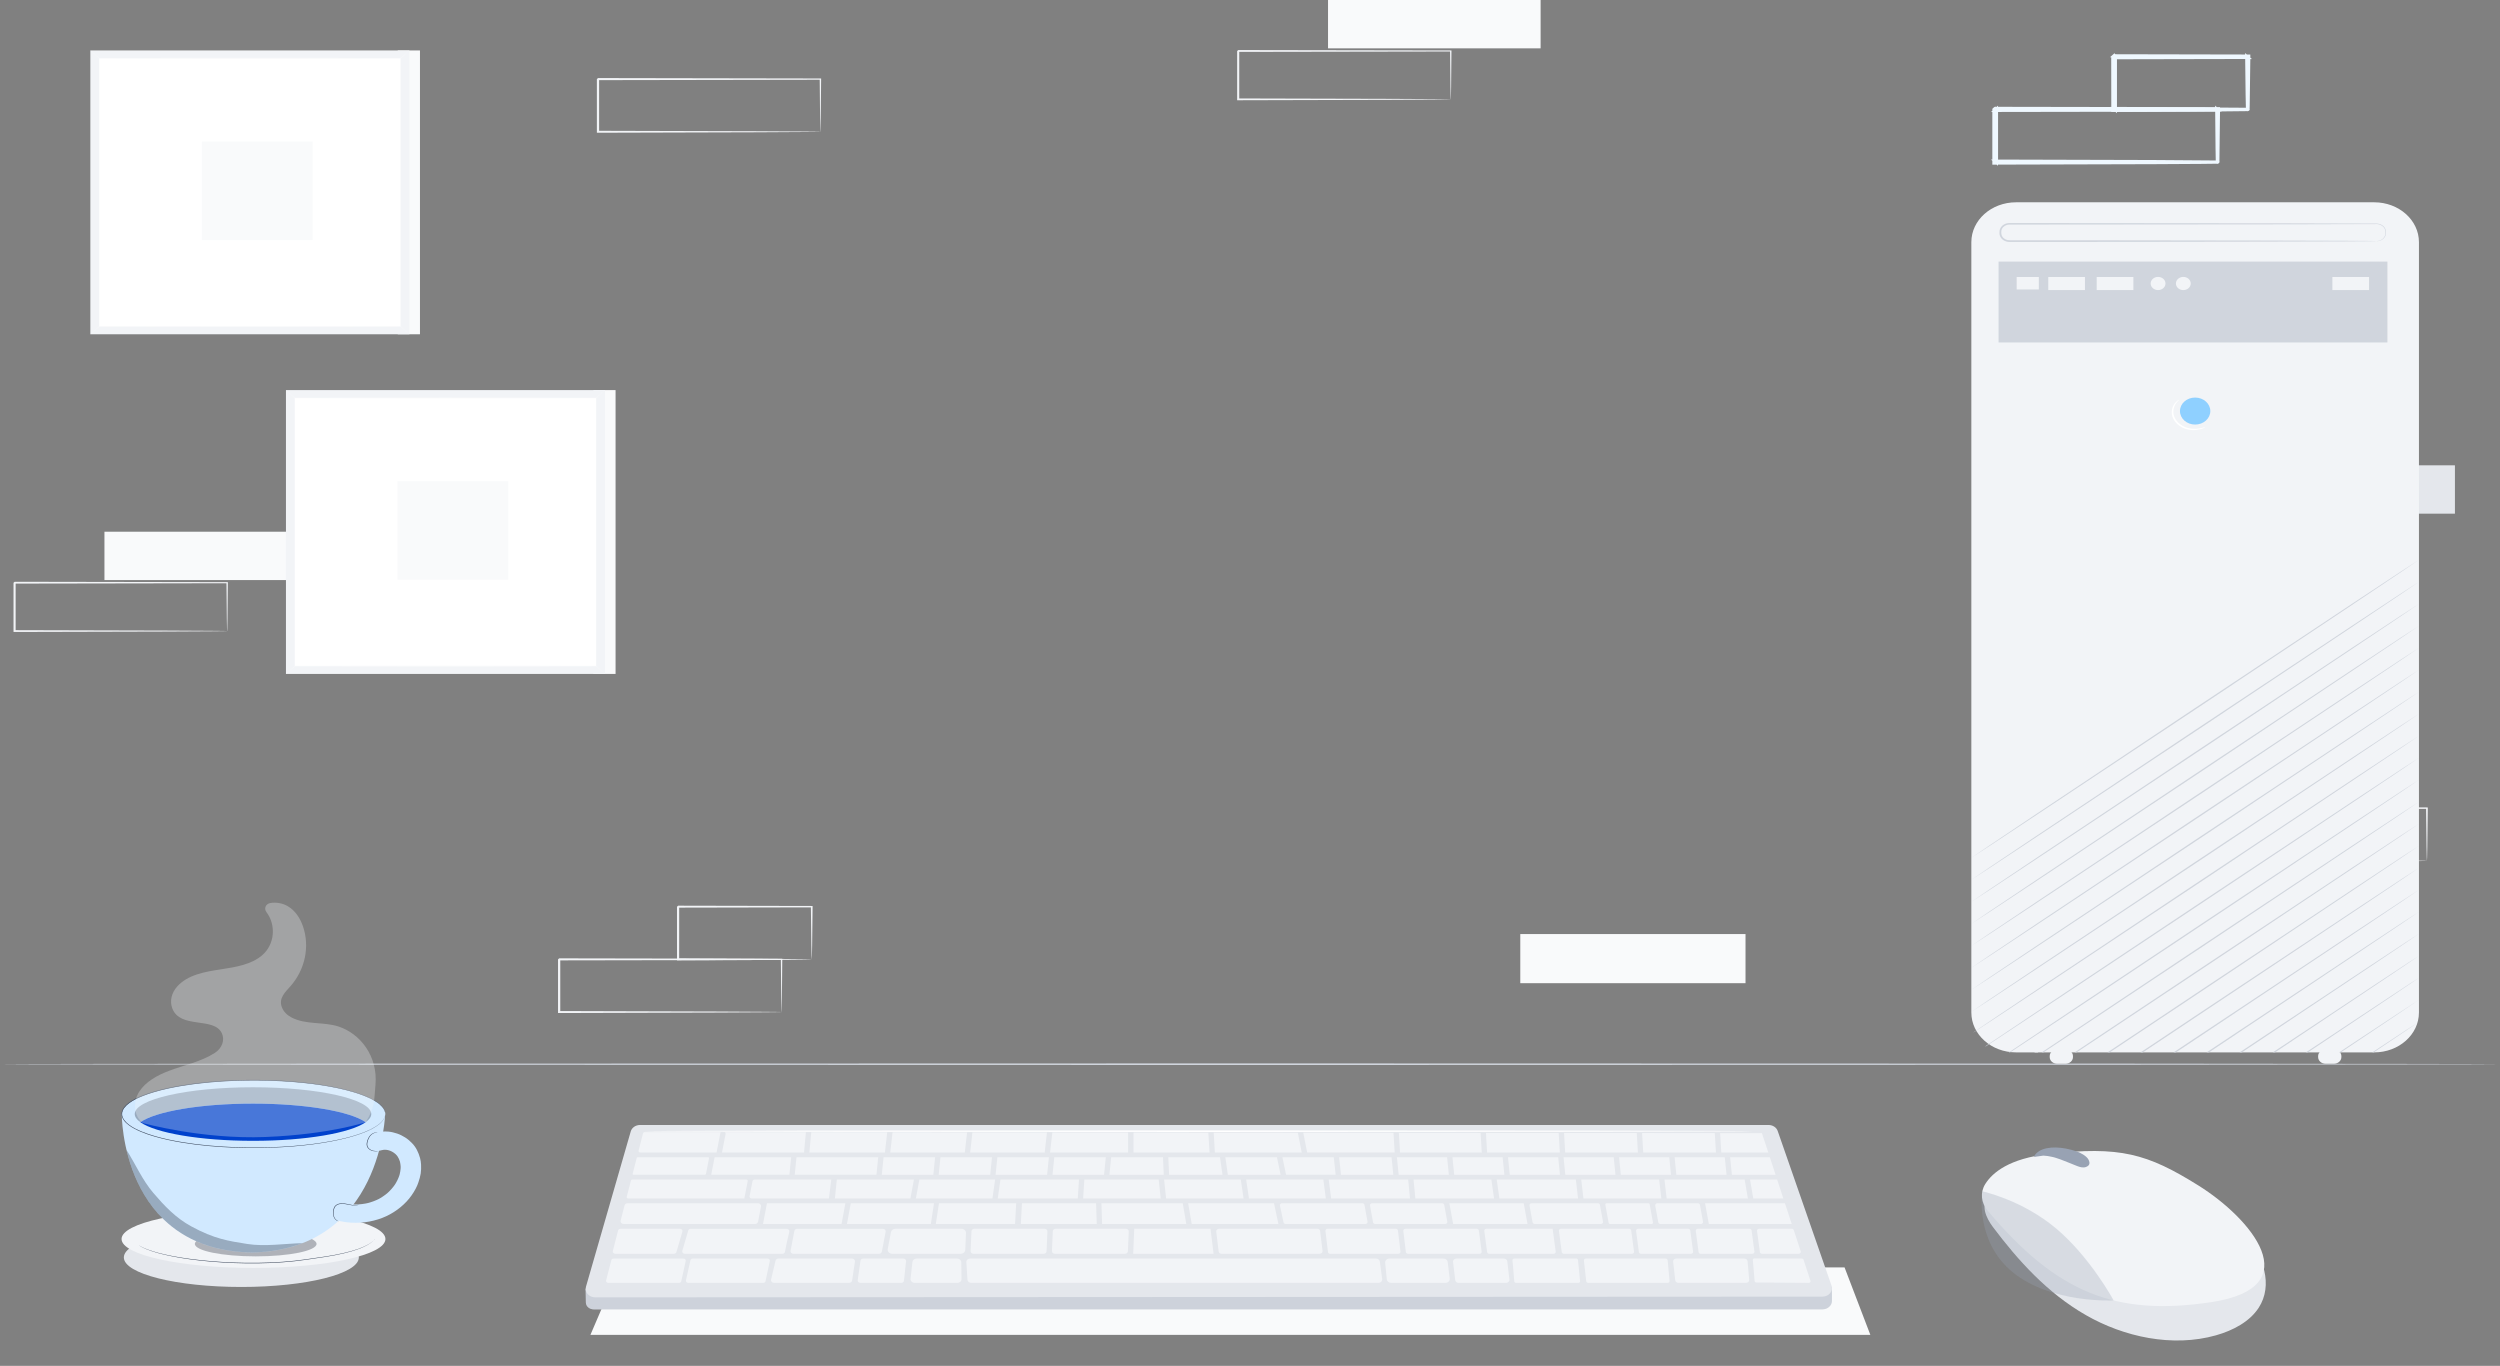 <svg width="2471" height="1350" viewBox="0 0 2471 1350" fill="none" xmlns="http://www.w3.org/2000/svg">
<rect x="0" y="0" width="2471" height="1350" fill="#808080" stroke="none"/>
<g clip-path="url(#clip0_4749_33118)">
<path d="M415.088 49.849H393.106V330.397H415.088V49.849Z" fill="#F9FAFB"/>
<path d="M404.616 49.849H89.3V330.397H404.616V49.849Z" fill="#F2F4F7"/>
<path d="M395.906 57.63H98.044V322.648H395.906V57.63Z" fill="white"/>
<path d="M404.616 49.849C404.616 49.849 404.443 50.034 404.063 50.372C403.648 50.741 403.13 51.233 402.404 51.91C400.918 53.263 398.741 55.231 395.976 57.753V57.814H395.837C371.678 57.968 314.096 58.06 246.906 58.06C179.716 58.06 122.134 57.968 97.975 57.814H97.906L97.871 57.753C95.106 55.231 92.929 53.294 91.442 51.91C90.751 51.264 90.198 50.741 89.784 50.372C89.403 50.034 89.231 49.849 89.231 49.849C89.231 49.849 89.438 50.003 89.818 50.341C90.233 50.71 90.786 51.172 91.546 51.818C93.067 53.14 95.279 55.077 98.113 57.537L97.975 57.476C122.134 57.322 179.716 57.23 246.906 57.23C314.096 57.23 371.678 57.322 395.837 57.476L395.699 57.537C398.533 55.077 400.711 53.14 402.266 51.818C402.992 51.202 403.579 50.71 403.994 50.341C404.374 50.003 404.582 49.849 404.582 49.849H404.616Z" fill="#F9FAFB"/>
<path d="M89.3 330.428C89.3 330.428 89.473 330.243 89.853 329.905C90.268 329.536 90.786 329.044 91.512 328.368C92.998 327.015 95.175 325.046 97.941 322.525V322.463H98.079C122.238 322.31 179.82 322.217 247.01 322.217C314.2 322.217 371.782 322.31 395.941 322.463H396.01L396.045 322.525C398.81 325.046 400.987 326.984 402.474 328.368C403.165 329.013 403.718 329.536 404.133 329.905C404.513 330.243 404.686 330.428 404.686 330.428C404.686 330.428 404.478 330.274 404.098 329.936C403.683 329.567 403.13 329.106 402.37 328.46C400.849 327.138 398.637 325.2 395.803 322.74L395.941 322.802C371.782 322.955 314.2 323.048 247.01 323.048C179.82 323.048 122.238 322.955 98.079 322.802L98.217 322.74C95.383 325.2 93.205 327.138 91.65 328.46C90.924 329.075 90.337 329.567 89.922 329.936C89.542 330.274 89.334 330.428 89.334 330.428H89.3Z" fill="#F9FAFB"/>
<path d="M309.05 139.89H199.555V237.312H309.05V139.89Z" fill="#F9FAFB"/>
<path d="M313.347 525.547H103.239V573.335H313.347V525.547Z" fill="#F9FAFB"/>
<path d="M224.486 623.706C224.486 623.706 224.451 623.399 224.417 622.845C224.417 622.199 224.382 621.4 224.347 620.385C224.313 618.14 224.244 615.003 224.175 610.975C224.106 602.733 223.967 590.863 223.829 575.918L224.486 576.472C176.512 576.564 100.232 576.687 14.378 576.841C14.862 576.441 13.307 577.763 15.45 575.918V578.993V582.068C15.45 584.098 15.45 586.128 15.45 588.157C15.45 592.216 15.45 596.245 15.45 600.212C15.45 608.177 15.45 616.049 15.45 623.737L14.413 622.845C74.241 622.999 126.604 623.153 164.139 623.245C182.838 623.368 197.838 623.429 208.345 623.491C213.46 623.552 217.435 623.583 220.304 623.614C221.582 623.614 222.619 623.645 223.414 623.675C224.14 623.675 224.486 623.706 224.52 623.737C224.52 623.737 224.209 623.768 223.553 623.798C222.758 623.798 221.79 623.829 220.546 623.86C217.746 623.86 213.84 623.921 208.829 623.983C198.391 624.044 183.46 624.137 164.865 624.229C127.122 624.321 74.518 624.475 14.413 624.629H13.376V623.737C13.376 616.049 13.376 608.207 13.376 600.212C13.376 596.214 13.376 592.186 13.376 588.157C13.376 586.128 13.376 584.098 13.376 582.068V575.98C15.519 574.104 13.963 575.426 14.447 575.026C100.267 575.18 176.582 575.303 224.555 575.395H225.212V575.949C225.073 591.048 224.935 603.01 224.866 611.344C224.797 615.311 224.762 618.417 224.693 620.631C224.693 621.584 224.659 622.384 224.624 622.999C224.624 623.522 224.589 623.768 224.555 623.768L224.486 623.706Z" fill="#F2F4F7"/>
<path d="M608.421 385.569H586.439V666.117H608.421V385.569Z" fill="#F9FAFB"/>
<path d="M597.949 385.569H282.633V666.117H597.949V385.569Z" fill="#F2F4F7"/>
<path d="M589.239 393.349H291.377V658.367H589.239V393.349Z" fill="white"/>
<path d="M597.949 385.569C597.949 385.569 597.776 385.753 597.396 386.092C596.982 386.461 596.463 386.953 595.737 387.629C594.251 388.982 592.074 390.95 589.309 393.472V393.534H589.17C565.011 393.687 507.429 393.78 440.239 393.78C373.049 393.78 315.467 393.687 291.308 393.534H291.239L291.204 393.472C288.439 390.95 286.262 389.013 284.775 387.629C284.084 386.984 283.531 386.461 283.116 386.092C282.736 385.753 282.563 385.569 282.563 385.569C282.563 385.569 282.771 385.723 283.151 386.061C283.566 386.43 284.119 386.891 284.879 387.537C286.4 388.859 288.612 390.797 291.446 393.257L291.308 393.195C315.467 393.042 373.049 392.949 440.239 392.949C507.429 392.949 565.011 393.042 589.17 393.195L589.032 393.257C591.866 390.797 594.044 388.859 595.599 387.537C596.325 386.922 596.912 386.43 597.327 386.061C597.707 385.723 597.915 385.569 597.915 385.569H597.949Z" fill="#F9FAFB"/>
<path d="M282.633 666.117C282.633 666.117 282.806 665.932 283.186 665.594C283.601 665.225 284.119 664.733 284.845 664.056C286.331 662.703 288.508 660.735 291.274 658.214V658.152H291.412C315.571 657.998 373.153 657.906 440.343 657.906C507.533 657.906 565.115 657.998 589.274 658.152H589.343L589.378 658.214C592.143 660.735 594.32 662.673 595.807 664.056C596.498 664.702 597.051 665.225 597.466 665.594C597.846 665.932 598.019 666.117 598.019 666.117C598.019 666.117 597.811 665.963 597.431 665.625C597.016 665.256 596.463 664.795 595.703 664.149C594.182 662.826 591.97 660.889 589.136 658.429L589.274 658.49C565.115 658.644 507.533 658.736 440.343 658.736C373.153 658.736 315.571 658.644 291.412 658.49L291.55 658.429C288.716 660.889 286.538 662.826 284.983 664.149C284.257 664.764 283.67 665.256 283.255 665.625C282.875 665.963 282.667 666.117 282.667 666.117H282.633Z" fill="#F9FAFB"/>
<path d="M502.383 475.579H392.888V573.001H502.383V475.579Z" fill="#F9FAFB"/>
<path d="M238.537 1272.04C302.675 1272.04 354.668 1258.98 354.668 1242.86C354.668 1226.74 302.675 1213.68 238.537 1213.68C174.4 1213.68 122.406 1226.74 122.406 1242.86C122.406 1258.98 174.4 1272.04 238.537 1272.04Z" fill="#E4E7EC"/>
<path d="M2218.24 1221.86C2198.92 1202.85 2171.72 1191.97 2145.35 1181.6L1966.38 1183.23C1956.95 1190.09 1962.89 1203.56 1969.67 1212.6C1994.69 1245.94 2023.58 1277.95 2061.43 1299.72C2099.24 1321.49 2147.32 1331.95 2190.25 1319.83C2207.22 1315.04 2223.57 1306.33 2232.48 1292.62C2246.93 1270.41 2237.56 1240.86 2218.24 1221.83V1221.86Z" fill="#E4E7EC"/>
<path d="M1848.66 1319.41H583.561L612.144 1252.71H1823.16L1848.66 1319.41Z" fill="#F9FAFB"/>
<path d="M1522.74 0H1312.63V47.788H1522.74V0Z" fill="#F9FAFB"/>
<path d="M1433.91 98.16C1433.91 98.16 1433.87 97.852 1433.84 97.299C1433.84 96.653 1433.8 95.853 1433.77 94.838C1433.74 92.594 1433.67 89.457 1433.6 85.428C1433.53 77.187 1433.39 65.317 1433.25 50.371L1433.91 50.925C1385.94 51.017 1309.66 51.14 1223.8 51.294C1224.28 50.894 1222.73 52.217 1224.87 50.371V53.447V56.522C1224.87 58.551 1224.87 60.581 1224.87 62.611C1224.87 66.67 1224.87 70.698 1224.87 74.665C1224.87 82.63 1224.87 90.502 1224.87 98.19L1223.84 97.299C1283.66 97.452 1336.03 97.606 1373.56 97.698C1392.26 97.821 1407.26 97.883 1417.77 97.944C1422.88 98.006 1426.86 98.037 1429.73 98.067C1431.01 98.067 1432.04 98.098 1432.84 98.129C1433.56 98.129 1433.91 98.16 1433.94 98.19C1433.98 98.221 1433.63 98.221 1432.98 98.252C1432.21 98.252 1431.21 98.283 1429.97 98.313C1427.17 98.313 1423.26 98.375 1418.25 98.436C1407.81 98.498 1392.88 98.59 1374.29 98.682C1336.55 98.775 1283.94 98.928 1223.84 99.082H1222.8V98.19C1222.8 90.502 1222.8 82.661 1222.8 74.665C1222.8 70.668 1222.8 66.639 1222.8 62.611C1222.8 60.581 1222.8 58.551 1222.8 56.522V50.433C1224.94 48.557 1223.39 49.879 1223.87 49.48C1309.69 49.633 1386 49.756 1433.98 49.849H1434.63V50.402C1434.5 65.501 1434.36 77.464 1434.29 85.797C1434.22 89.764 1434.19 92.87 1434.12 95.084C1434.12 96.038 1434.08 96.837 1434.05 97.452C1434.05 97.975 1434.01 98.221 1433.98 98.221L1433.91 98.16Z" fill="#F2F4F7"/>
<path d="M2426.45 459.923H2216.34V507.711H2426.45V459.923Z" fill="#E4E7EC"/>
<path d="M2337.59 558.082C2337.59 558.082 2337.55 557.775 2337.52 557.221C2337.52 556.575 2337.48 555.776 2337.45 554.761C2337.42 552.516 2337.35 549.379 2337.28 545.351C2337.21 537.109 2337.07 525.239 2336.93 510.294L2337.59 510.847C2289.62 510.94 2213.33 511.063 2127.48 511.216C2127.96 510.817 2126.41 512.139 2128.55 510.294V513.369V516.444C2128.55 518.474 2128.55 520.503 2128.55 522.533C2128.55 526.592 2128.55 530.621 2128.55 534.588C2128.55 542.552 2128.55 550.425 2128.55 558.113L2127.52 557.221C2187.34 557.375 2239.71 557.529 2277.24 557.621C2295.94 557.744 2310.94 557.805 2321.45 557.867C2326.56 557.928 2330.54 557.959 2333.41 557.99C2334.68 557.99 2335.72 558.021 2336.52 558.051C2337.24 558.051 2337.59 558.082 2337.62 558.113C2337.66 558.144 2337.31 558.144 2336.66 558.174C2335.89 558.174 2334.89 558.205 2333.65 558.236C2330.85 558.236 2326.94 558.297 2321.93 558.359C2311.49 558.42 2296.56 558.513 2277.97 558.605C2240.22 558.697 2187.62 558.851 2127.52 559.005H2126.48V558.113C2126.48 550.425 2126.48 542.583 2126.48 534.588C2126.48 530.59 2126.48 526.562 2126.48 522.533C2126.48 520.503 2126.48 518.474 2126.48 516.444V510.355C2128.62 508.48 2127.07 509.802 2127.55 509.402C2213.37 509.556 2289.68 509.679 2337.66 509.771H2338.31V510.325C2338.18 525.424 2338.04 537.386 2337.97 545.72C2337.9 549.687 2337.86 552.793 2337.8 555.007C2337.8 555.96 2337.76 556.76 2337.73 557.375C2337.73 557.898 2337.69 558.144 2337.66 558.144L2337.59 558.082Z" fill="#F2F4F7"/>
<path d="M1725.27 923.228H1502.65V971.785H1725.27V923.228Z" fill="#F9FAFB"/>
<path d="M772.479 1000.32C772.479 1000.32 772.445 999.984 772.41 999.369C772.41 998.662 772.376 997.801 772.341 996.694C772.307 994.233 772.237 990.82 772.168 986.453C772.065 977.474 771.961 964.527 771.788 948.229L772.479 948.844C722.294 948.936 642.454 949.09 552.66 949.244C553.144 948.782 551.519 950.259 553.766 948.229V954.902C553.766 957.116 553.766 959.33 553.766 961.544C553.766 965.973 553.766 970.339 553.766 974.675C553.766 983.378 553.766 991.927 553.766 1000.29L552.66 999.307C615.253 999.492 670.035 999.646 709.333 999.769C728.896 999.892 744.622 999.984 755.578 1000.05C760.901 1000.11 765.083 1000.14 768.09 1000.17C769.438 1000.17 770.509 1000.23 771.373 1000.23C772.134 1000.23 772.514 1000.26 772.514 1000.29C772.514 1000.32 772.203 1000.32 771.512 1000.35C770.682 1000.35 769.68 1000.38 768.366 1000.41C765.428 1000.45 761.35 1000.48 756.096 1000.54C745.175 1000.6 729.587 1000.69 710.093 1000.81C670.623 1000.94 615.564 1001.09 552.66 1001.28H551.554V1000.29C551.554 991.927 551.554 983.378 551.554 974.675C551.554 970.339 551.554 965.942 551.554 961.544C551.554 959.33 551.554 957.116 551.554 954.902V951.55V949.89V948.26C553.8 946.199 552.176 947.675 552.694 947.214C642.489 947.368 722.329 947.522 772.514 947.614H773.205V948.229C773.032 964.681 772.929 977.72 772.825 986.792C772.756 991.128 772.687 994.479 772.652 996.909C772.652 997.954 772.583 998.815 772.583 999.461C772.583 1000.01 772.548 1000.32 772.514 1000.29L772.479 1000.32Z" fill="#F2F4F7"/>
<path d="M802.307 948.229C802.307 948.229 802.238 947.86 802.238 947.245C802.238 946.507 802.203 945.584 802.134 944.477C802.1 941.925 802.031 938.419 801.927 934.022C801.823 924.888 801.685 912.003 801.478 896.136L802.272 896.843C768.055 896.904 721.499 897.027 670.208 897.12C669.206 898.011 671.556 895.89 671.314 896.136V902.962C671.314 905.238 671.314 907.483 671.314 909.728C671.314 914.217 671.314 918.615 671.314 922.982C671.314 931.685 671.314 940.141 671.279 948.229L670.208 947.276C708.331 947.46 741.165 947.614 764.703 947.737C776.316 947.86 785.613 947.952 792.215 948.014C795.291 948.075 797.779 948.106 799.646 948.137C801.339 948.167 802.238 948.229 802.307 948.26C802.342 948.29 801.547 948.352 799.922 948.383C798.125 948.383 795.706 948.444 792.733 948.506C786.166 948.567 776.938 948.659 765.463 948.782C741.753 948.905 708.676 949.059 670.242 949.244H669.171V948.29C669.171 940.203 669.171 931.746 669.136 923.043C669.136 918.677 669.136 914.248 669.136 909.789C669.136 907.544 669.136 905.3 669.136 903.024V899.61V897.888V896.228C668.895 896.412 671.279 894.29 670.277 895.182C721.603 895.305 768.124 895.397 802.342 895.459H803.171V896.166C802.998 912.219 802.825 925.257 802.722 934.483C802.653 938.819 802.584 942.232 802.514 944.754C802.445 947.091 802.411 948.29 802.342 948.229H802.307Z" fill="#F2F4F7"/>
<path d="M2191.87 160.247C2191.87 160.247 2191.84 159.909 2191.8 159.294C2191.8 158.586 2191.77 157.725 2191.73 156.618C2191.7 154.158 2191.63 150.745 2191.56 146.378C2191.46 137.399 2191.35 124.452 2191.18 108.154L2191.87 108.769C2141.69 108.861 2061.85 109.015 1972.05 109.168C1972.54 108.707 1970.91 110.183 1973.16 108.154V114.827C1973.16 117.041 1973.16 119.255 1973.16 121.469C1973.16 125.897 1973.16 130.264 1973.16 134.6C1973.16 143.303 1973.16 151.852 1973.16 160.216L1972.05 159.232C2034.64 159.417 2089.43 159.571 2128.72 159.694C2148.29 159.817 2164.01 159.909 2174.97 159.97C2180.29 160.032 2184.47 160.063 2187.48 160.093C2188.83 160.093 2189.9 160.155 2190.76 160.155C2191.53 160.155 2191.91 160.186 2191.91 160.216C2191.91 160.247 2191.59 160.247 2190.9 160.278C2190.07 160.278 2189.07 160.309 2187.76 160.339C2184.82 160.37 2180.74 160.401 2175.49 160.462C2164.57 160.524 2148.98 160.616 2129.48 160.739C2090.01 160.862 2034.96 161.016 1972.05 161.2H1970.95V160.216C1970.95 151.852 1970.95 143.303 1970.95 134.6C1970.95 130.264 1970.95 125.867 1970.95 121.469C1970.95 119.255 1970.95 117.041 1970.95 114.827V111.475V109.814V108.184C1973.19 106.124 1971.57 107.6 1972.09 107.139C2061.88 107.293 2141.72 107.446 2191.91 107.539H2192.6V108.154C2192.42 124.606 2192.32 137.645 2192.22 146.716C2192.15 151.052 2192.08 154.404 2192.04 156.834C2192.04 157.879 2191.97 158.74 2191.97 159.386C2191.97 159.94 2191.94 160.247 2191.91 160.216L2191.87 160.247Z" fill="#F2F4F7"/>
<path d="M1974.85 163.968L1973.5 162.738H1969.22V158.894L1967.87 157.695H1969.22V110.675H1967.94L1969.22 109.537V107.6L1969.74 107.047C1970.01 106.801 1970.25 106.585 1970.5 106.37L1970.84 106.032L1971.5 105.632C1971.95 105.386 1972.4 105.355 1972.85 105.571H1973.54L1974.85 104.371V105.571L2189.42 105.94V104.34L2191.21 105.94H2194.29V108.676L2196.02 110.245H2194.26L2193.67 159.417C2193.67 159.478 2193.67 159.54 2193.67 159.632L2193.91 159.847L2193.5 160.801C2193.5 160.801 2193.5 160.862 2193.46 160.893C2193.39 161.016 2193.32 161.139 2193.22 161.262C2193.05 161.446 2192.84 161.6 2192.56 161.662C2192.56 161.662 2192.56 161.662 2192.49 161.662L2191.35 162.061L2191.11 161.815C2191.11 161.815 2190.97 161.815 2190.9 161.815L2175.45 162L2129.45 162.277L1974.82 162.707V163.937L1974.85 163.968ZM1974.85 157.725L2128.69 158.156L2190.04 158.617L2189.83 146.378L2189.49 110.306L1974.89 110.675V157.725H1974.85Z" fill="#EFF8FF"/>
<path d="M2221.66 108.154C2221.66 108.154 2221.59 107.785 2221.59 107.17C2221.59 106.432 2221.56 105.509 2221.49 104.402C2221.46 101.85 2221.39 98.344 2221.28 93.946C2221.18 84.813 2221.04 71.928 2220.83 56.06L2221.63 56.768C2187.41 56.829 2140.86 56.952 2089.56 57.044C2088.56 57.936 2090.91 55.814 2090.67 56.06V62.887C2090.67 65.163 2090.67 67.408 2090.67 69.653C2090.67 74.142 2090.67 78.54 2090.67 82.907C2090.67 91.609 2090.67 100.066 2090.64 108.154L2089.56 107.2C2127.69 107.385 2160.52 107.539 2184.06 107.662C2195.67 107.785 2204.97 107.877 2211.57 107.938C2214.65 108 2217.14 108.031 2219 108.061C2220.7 108.092 2221.59 108.154 2221.66 108.184C2221.7 108.215 2220.9 108.277 2219.28 108.307C2217.48 108.307 2215.06 108.369 2212.09 108.43C2205.52 108.492 2196.29 108.584 2184.82 108.707C2161.11 108.83 2128.03 108.984 2089.6 109.169H2088.53V108.215C2088.53 100.128 2088.53 91.671 2088.49 82.968C2088.49 78.601 2088.49 74.173 2088.49 69.714C2088.49 67.469 2088.49 65.224 2088.49 62.949V59.535V57.813V56.153C2088.25 56.337 2090.64 54.215 2089.63 55.107C2140.96 55.23 2187.48 55.322 2221.7 55.384H2222.53V56.091C2222.35 72.144 2222.18 85.182 2222.08 94.408C2222.01 98.744 2221.94 102.157 2221.87 104.679C2221.8 107.016 2221.77 108.215 2221.7 108.154H2221.66Z" fill="#F2F4F7"/>
<path d="M2092.36 111.875L2090.98 110.645H2086.8V106.893L2085.42 105.663H2086.8L2086.73 56.614H2085.45L2087.25 55.015L2087.7 54.615C2087.94 54.369 2088.25 54.123 2088.56 53.846L2089.77 52.77H2089.81L2090.19 52.493V53.108L2090.77 53.6L2219.11 53.877V52.37L2220.77 53.877H2224.22V56.952L2225.85 58.397H2224.22L2223.6 104.771C2223.6 106.063 2223.53 106.985 2223.5 107.631L2223.74 107.846L2223.39 108.646C2223.29 109.169 2223.08 109.353 2222.77 109.507C2222.63 109.599 2222.46 109.661 2222.25 109.691L2221.32 109.999L2221.08 109.814C2220.63 109.814 2220.04 109.845 2219.35 109.876L2184.85 110.245L2092.4 110.675V111.936L2092.36 111.875ZM2092.36 105.663L2219.04 106.493C2219.31 106.493 2219.59 106.493 2219.83 106.493L2219.56 93.946L2219.14 58.305L2092.4 58.582V105.663H2092.36Z" fill="#EFF8FF"/>
<path d="M810.879 130.295C810.879 130.295 810.844 129.957 810.81 129.342C810.81 128.634 810.775 127.773 810.74 126.666C810.706 124.206 810.637 120.793 810.568 116.426C810.464 107.446 810.36 94.5 810.187 78.202L810.879 78.817C760.693 78.909 680.853 79.063 591.059 79.216C591.543 78.755 589.919 80.231 592.165 78.202V84.875C592.165 87.089 592.165 89.303 592.165 91.517C592.165 95.945 592.165 100.312 592.165 104.648C592.165 113.351 592.165 121.9 592.165 130.264L591.059 129.28C653.652 129.465 708.434 129.618 747.732 129.711C767.295 129.834 783.021 129.926 793.977 129.987C799.3 130.049 803.482 130.08 806.489 130.111C807.837 130.111 808.909 130.172 809.773 130.172C810.533 130.172 810.913 130.203 810.913 130.234C810.913 130.264 810.602 130.264 809.911 130.295C809.081 130.295 808.079 130.326 806.766 130.357C803.828 130.357 799.749 130.418 794.496 130.48C783.574 130.541 767.986 130.633 748.493 130.756C709.022 130.879 653.963 131.033 591.059 131.218H589.953V130.234C589.953 121.869 589.953 113.32 589.953 104.617C589.953 100.281 589.953 95.884 589.953 91.486C589.953 89.272 589.953 87.058 589.953 84.844V81.492V79.832V78.202C592.2 76.141 590.575 77.617 591.094 77.156C680.888 77.31 760.728 77.464 810.913 77.556H811.605V78.171C811.432 94.623 811.328 107.662 811.224 116.734C811.155 121.069 811.086 124.421 811.052 126.851C811.052 127.896 810.982 128.757 810.982 129.403C810.982 129.957 810.948 130.264 810.913 130.234L810.879 130.295Z" fill="#F2F4F7"/>
<path d="M2368.94 902.901C2368.94 902.901 2368.9 902.563 2368.87 901.948C2368.87 901.24 2368.83 900.379 2368.8 899.272C2368.76 896.812 2368.69 893.399 2368.63 889.032C2368.52 880.052 2368.42 867.106 2368.25 850.808L2368.94 851.422C2318.75 851.515 2238.91 851.669 2149.12 851.822C2149.6 851.361 2147.98 852.837 2150.22 850.808V857.481C2150.22 859.695 2150.22 861.909 2150.22 864.123C2150.22 868.551 2150.22 872.918 2150.22 877.254C2150.22 885.957 2150.22 894.506 2150.22 902.87L2149.12 901.886C2211.71 902.071 2266.49 902.224 2305.79 902.347C2325.35 902.47 2341.08 902.563 2352.04 902.624C2357.36 902.686 2361.54 902.716 2364.55 902.747C2365.89 902.747 2366.97 902.809 2367.83 902.809C2368.59 902.809 2368.97 902.839 2368.97 902.87C2368.97 902.87 2368.66 902.901 2367.97 902.932C2367.14 902.932 2366.14 902.962 2364.82 902.993C2361.89 903.024 2357.81 903.055 2352.55 903.116C2341.63 903.178 2326.04 903.27 2306.55 903.393C2267.08 903.516 2212.02 903.67 2149.12 903.854H2148.01V902.87C2148.01 894.506 2148.01 885.957 2148.01 877.254C2148.01 872.918 2148.01 868.52 2148.01 864.123C2148.01 861.909 2148.01 859.695 2148.01 857.481V854.129V852.468V850.838C2150.26 848.778 2148.63 850.254 2149.15 849.793C2238.95 849.946 2318.79 850.1 2368.97 850.192H2369.66V850.808C2369.49 867.26 2369.39 880.298 2369.28 889.37C2369.21 893.706 2369.14 897.058 2369.11 899.487C2369.11 900.533 2369.04 901.394 2369.04 902.04C2369.04 902.593 2369.01 902.901 2368.97 902.87L2368.94 902.901Z" fill="#F2F4F7"/>
<path d="M2398.76 850.838C2398.76 850.838 2398.7 850.469 2398.7 849.854C2398.7 849.116 2398.66 848.194 2398.59 847.087C2398.56 844.534 2398.49 841.029 2398.38 836.631C2398.28 827.498 2398.14 814.613 2397.93 798.745L2398.73 799.452C2364.51 799.514 2317.96 799.637 2266.63 799.729C2265.63 800.621 2267.98 798.499 2267.74 798.745V805.572C2267.74 807.847 2267.74 810.092 2267.74 812.337C2267.74 816.827 2267.74 821.224 2267.74 825.591C2267.74 834.294 2267.74 842.751 2267.7 850.838L2266.63 849.885C2304.75 850.07 2337.59 850.223 2361.13 850.346C2372.74 850.469 2382.04 850.562 2388.64 850.623C2391.71 850.685 2394.2 850.715 2396.07 850.746C2397.76 850.777 2398.66 850.838 2398.73 850.869C2398.76 850.9 2397.97 850.961 2396.35 850.992C2394.55 850.992 2392.13 851.054 2389.16 851.115C2382.59 851.177 2373.36 851.269 2361.89 851.392C2338.18 851.515 2305.1 851.669 2266.67 851.853H2265.59V850.9C2265.59 842.812 2265.59 834.355 2265.56 825.653C2265.56 821.286 2265.56 816.858 2265.56 812.399C2265.56 810.154 2265.56 807.909 2265.56 805.633V802.22V800.498V798.837C2265.32 799.022 2267.7 796.9 2266.7 797.792C2318.03 797.915 2364.55 798.007 2398.8 798.068H2399.63V798.776C2399.46 814.828 2399.28 827.867 2399.18 837.092C2399.11 841.428 2399.04 844.842 2398.97 847.363C2398.9 849.7 2398.87 850.9 2398.8 850.838H2398.76Z" fill="#F2F4F7"/>
<path d="M2471 1051.86C2471 1052.29 1917.79 1052.66 1235.55 1052.66C553.316 1052.66 0 1052.29 0 1051.86C0 1051.43 553.074 1051.06 1235.55 1051.06C1918.03 1051.06 2471 1051.43 2471 1051.86Z" fill="#D0D5DD"/>
<path d="M1964.45 1196.4C1958.12 1188.86 1957.02 1178.62 1962.17 1170.38C1969.32 1158.91 1986.02 1145.04 2025.04 1140.61C2095.27 1132.65 2122.12 1140 2173.1 1171.86C2224.05 1203.71 2283.29 1272.35 2185.51 1287.05C2091.19 1301.23 2032.78 1277.8 1964.48 1196.43L1964.45 1196.4Z" fill="#F2F4F7"/>
<g opacity="0.3">
<path d="M1959.33 1177.51C1959.33 1177.51 1998.6 1185.85 2032.36 1214.29C2066.13 1242.74 2089.15 1285.36 2089.15 1285.36C2089.15 1285.36 2027.46 1288.65 1989.37 1257.5C1951.28 1226.35 1959.33 1177.54 1959.33 1177.54V1177.51Z" fill="#98A2B3"/>
</g>
<path d="M2019.61 1142.21C2031.43 1142.73 2042.08 1148.36 2052.96 1152.48C2055.69 1153.53 2058.77 1154.45 2061.53 1153.53C2065.58 1152.17 2066.03 1149.53 2064.2 1146.05C2062.36 1142.58 2056.42 1139.35 2052.41 1138C2038.2 1133.26 2024.03 1132.68 2015.67 1137.63C2014.01 1138.61 2010.24 1141.75 2010.62 1143.5L2019.64 1142.21H2019.61Z" fill="#98A2B3"/>
<path d="M2346.64 199.948H1992.72C1968.28 199.948 1948.48 217.571 1948.48 239.31V1000.81C1948.48 1022.55 1968.28 1040.18 1992.72 1040.18H2346.64C2371.07 1040.18 2390.88 1022.55 2390.88 1000.81V239.31C2390.88 217.571 2371.07 199.948 2346.64 199.948Z" fill="#F2F4F7"/>
<path d="M2359.74 258.56H1975.4V338.484H2359.74V258.56Z" fill="#D0D5DD"/>
<path d="M2306.86 1037.29H2298.6C2294.53 1037.29 2291.24 1040.22 2291.24 1043.84V1044.85C2291.24 1048.47 2294.53 1051.4 2298.6 1051.4H2306.86C2310.92 1051.4 2314.22 1048.47 2314.22 1044.85V1043.84C2314.22 1040.22 2310.92 1037.29 2306.86 1037.29Z" fill="#F2F4F7"/>
<path d="M2041.55 1037.29H2033.29C2029.23 1037.29 2025.93 1040.22 2025.93 1043.84V1044.85C2025.93 1048.47 2029.23 1051.4 2033.29 1051.4H2041.55C2045.62 1051.4 2048.92 1048.47 2048.92 1044.85V1043.84C2048.92 1040.22 2045.62 1037.29 2041.55 1037.29Z" fill="#F2F4F7"/>
<path d="M2349.09 238.295C2349.09 238.295 2349.79 238.295 2351.06 238.018C2352.31 237.711 2354.28 237.065 2355.87 235.22C2356.63 234.328 2357.32 233.159 2357.6 231.776C2357.77 230.423 2357.87 228.762 2357.42 227.194C2356.59 223.965 2352.58 220.982 2347.61 221.505C2327.7 221.566 2298.98 221.658 2263.52 221.751C2192.46 221.812 2094.4 221.904 1986.08 221.997C1983 221.966 1980.07 223.657 1978.82 226.117C1978.13 227.378 1978.03 228.608 1978.06 230.146C1978.06 231.53 1978.41 232.852 1979.2 233.99C1980.76 236.327 1983.73 237.68 1986.88 237.465C1990.19 237.465 1993.51 237.465 1996.8 237.465C2010 237.465 2022.99 237.465 2035.75 237.465C2061.29 237.465 2085.93 237.495 2109.4 237.526C2156.34 237.588 2198.61 237.649 2234.14 237.711C2269.6 237.803 2298.29 237.895 2318.23 237.957C2328.11 238.018 2335.79 238.08 2341.08 238.11C2343.63 238.141 2345.6 238.172 2347.02 238.203C2348.37 238.203 2349.06 238.295 2349.06 238.295C2349.06 238.295 2348.37 238.356 2347.02 238.387C2345.6 238.387 2343.63 238.418 2341.08 238.479C2335.79 238.51 2328.08 238.572 2318.23 238.633C2298.32 238.695 2269.6 238.787 2234.14 238.879C2198.61 238.941 2156.34 238.971 2109.4 239.064C2085.93 239.064 2061.29 239.064 2035.75 239.125C2022.96 239.125 2009.96 239.125 1996.8 239.125C1993.51 239.125 1990.19 239.125 1986.88 239.125C1983.38 239.371 1979.48 237.741 1977.65 234.881C1976.68 233.498 1976.23 231.806 1976.26 230.207C1976.2 228.793 1976.37 226.948 1977.2 225.502C1978.72 222.489 1982.35 220.428 1986.12 220.459C2094.44 220.551 2192.49 220.643 2263.55 220.705C2299.01 220.797 2327.73 220.889 2347.64 220.951C2350.1 220.828 2352.69 221.289 2354.49 222.55C2356.35 223.749 2357.53 225.441 2357.98 227.163C2358.43 228.885 2358.29 230.484 2358.08 231.929C2357.77 233.375 2357.04 234.574 2356.21 235.497C2354.49 237.342 2352.45 237.987 2351.17 238.233C2349.82 238.449 2349.13 238.356 2349.13 238.356L2349.09 238.295Z" fill="#D0D5DD"/>
<path d="M2184.68 406.291C2184.68 413.672 2177.97 419.638 2169.68 419.638C2161.38 419.638 2154.68 413.672 2154.68 406.291C2154.68 398.911 2161.38 392.945 2169.68 392.945C2177.97 392.945 2184.68 398.911 2184.68 406.291Z" fill="#8FD0FF"/>
<path d="M2025.9 1038.49C2027.69 1038.49 2029.32 1039.13 2030.53 1040.18H2033.88C2032.26 1037.75 2029.32 1036.09 2025.9 1036.09C2024.69 1036.89 2023.48 1037.69 2022.27 1038.49H2025.9Z" fill="#F2F4F7"/>
<path d="M2018.81 1036.09C2015.42 1036.09 2012.45 1037.75 2010.83 1040.18H2014.18C2015.36 1039.13 2017.01 1038.49 2018.81 1038.49H2020.54C2021.72 1037.72 2022.93 1036.89 2024.13 1036.09H2018.81Z" fill="#F2F4F7"/>
<path d="M2169.23 700.093C2047.08 781.401 1948.23 847.578 1948.44 847.855C1948.68 848.132 2047.91 782.416 2170.06 701.108C2292.24 619.77 2391.09 553.623 2390.85 553.346C2390.6 553.069 2291.41 618.755 2169.19 700.124L2169.23 700.093Z" fill="#D0D5DD"/>
<path d="M2169.23 721.835C2047.08 803.142 1948.23 869.32 1948.44 869.597C1948.68 869.873 2047.91 804.157 2170.06 722.849C2292.24 641.511 2391.09 575.364 2390.85 575.088C2390.6 574.811 2291.41 640.496 2169.19 721.865L2169.23 721.835Z" fill="#D0D5DD"/>
<path d="M2169.23 743.607C2047.08 824.914 1948.23 891.092 1948.44 891.369C1948.68 891.646 2047.91 825.929 2170.06 744.622C2292.24 663.283 2391.09 597.137 2390.85 596.86C2390.6 596.583 2291.41 662.269 2169.19 743.638L2169.23 743.607Z" fill="#D0D5DD"/>
<path d="M2169.23 765.348C2047.08 846.656 1948.23 912.834 1948.44 913.11C1948.68 913.387 2047.91 847.671 2170.06 766.363C2292.24 685.025 2391.09 618.878 2390.85 618.601C2390.6 618.324 2291.41 684.01 2169.19 765.379L2169.23 765.348Z" fill="#D0D5DD"/>
<path d="M2169.23 787.09C2047.08 868.397 1948.23 934.575 1948.44 934.852C1948.68 935.129 2047.91 869.412 2170.06 788.105C2292.24 706.766 2391.09 640.619 2390.85 640.343C2390.6 640.066 2291.41 705.752 2169.19 787.121L2169.23 787.09Z" fill="#D0D5DD"/>
<path d="M2169.23 808.831C2047.08 890.139 1948.23 956.316 1948.44 956.593C1948.68 956.87 2047.91 891.154 2170.06 809.846C2292.24 728.508 2391.09 662.361 2390.85 662.084C2390.6 661.807 2291.41 727.493 2169.19 808.862L2169.23 808.831Z" fill="#D0D5DD"/>
<path d="M2169.23 830.573C2047.08 911.88 1948.23 978.058 1948.44 978.335C1948.68 978.612 2047.91 912.895 2170.06 831.588C2292.24 750.249 2391.09 684.102 2390.85 683.826C2390.6 683.549 2291.41 749.234 2169.19 830.604L2169.23 830.573Z" fill="#D0D5DD"/>
<path d="M2169.23 852.314C2047.08 933.622 1948.23 999.799 1948.44 1000.08C1948.68 1000.35 2047.91 934.636 2170.06 853.329C2292.24 771.991 2391.09 705.844 2390.85 705.567C2390.6 705.29 2291.41 770.976 2169.19 852.345L2169.23 852.314Z" fill="#D0D5DD"/>
<path d="M2169.23 874.056C2057.8 948.229 1965.83 1009.76 1950.69 1020.22C1950.69 1020.28 1950.72 1020.34 1950.76 1020.4C1966.14 1010.53 2058.52 949.336 2170.06 875.07C2292.24 793.732 2391.09 727.585 2390.85 727.308C2390.6 727.032 2291.41 792.717 2169.19 874.086L2169.23 874.056Z" fill="#D0D5DD"/>
<path d="M2169.23 895.797C2074.39 958.93 1993.62 1012.93 1962.34 1034.03C1962.47 1034.12 1962.61 1034.21 1962.75 1034.3C1994.41 1013.51 2075.32 959.853 2170.06 896.781C2292.24 815.443 2391.09 749.296 2390.85 749.019C2390.6 748.742 2291.41 814.428 2169.19 895.797H2169.23Z" fill="#D0D5DD"/>
<path d="M2169.23 917.539C2092.57 968.556 2025.1 1013.64 1985.53 1040.18H1986.84C2026.76 1013.82 2093.95 969.201 2170.06 918.523C2292.24 837.184 2391.09 771.037 2390.85 770.761C2390.6 770.484 2291.41 836.17 2169.19 917.539H2169.23Z" fill="#D0D5DD"/>
<path d="M2169.23 939.28C2113.62 976.305 2062.91 1010.13 2024.1 1036.09C2022.89 1036.89 2021.68 1037.72 2020.51 1038.49C2019.64 1039.07 2018.85 1039.59 2017.98 1040.18H2019.71C2020.54 1039.62 2021.4 1039.07 2022.27 1038.49C2023.44 1037.69 2024.69 1036.89 2025.9 1036.09C2064.68 1010.38 2115.03 976.92 2170.09 940.264C2292.27 858.926 2391.12 792.779 2390.88 792.502C2390.64 792.225 2291.44 857.911 2169.23 939.28Z" fill="#D0D5DD"/>
<path d="M2169.23 961.022C2125.51 990.143 2084.79 1017.27 2050.51 1040.18H2052.48C2086.55 1017.54 2126.86 990.758 2170.06 962.006C2292.24 880.667 2391.09 814.52 2390.85 814.244C2390.6 813.967 2291.41 879.653 2169.19 961.022H2169.23Z" fill="#D0D5DD"/>
<path d="M2169.23 982.763C2138.64 1003.12 2109.54 1022.52 2083.06 1040.18H2085.24C2111.37 1022.8 2140.02 1003.77 2170.06 983.747C2292.24 902.409 2391.09 836.262 2390.85 835.985C2390.6 835.708 2291.41 901.394 2169.19 982.763H2169.23Z" fill="#D0D5DD"/>
<path d="M2169.23 1004.5C2150.74 1016.81 2132.83 1028.74 2115.69 1040.18H2117.97C2134.7 1029.04 2152.12 1017.45 2170.09 1005.49C2292.27 924.15 2391.12 858.003 2390.88 857.727C2390.64 857.45 2291.44 923.135 2169.23 1004.5Z" fill="#D0D5DD"/>
<path d="M2169.23 1026.25C2162.18 1030.95 2155.2 1035.59 2148.32 1040.18H2150.67C2157.06 1035.9 2163.56 1031.6 2170.09 1027.26C2292.27 945.922 2391.12 879.775 2390.88 879.499C2390.64 879.222 2291.44 944.908 2169.23 1026.28V1026.25Z" fill="#D0D5DD"/>
<path d="M2180.98 1040.18H2183.33C2299.32 962.928 2391.12 901.486 2390.88 901.209C2390.64 900.933 2297.73 962.467 2180.98 1040.18Z" fill="#D0D5DD"/>
<path d="M2213.64 1040.18H2215.92C2316.05 973.445 2391.05 923.197 2390.85 922.951C2390.64 922.705 2314.57 973.045 2213.61 1040.18H2213.64Z" fill="#D0D5DD"/>
<path d="M2246.37 1040.18H2248.58C2331.95 984.577 2391.09 944.908 2390.91 944.692C2390.74 944.477 2330.64 984.208 2246.41 1040.18H2246.37Z" fill="#D0D5DD"/>
<path d="M2279.1 1040.18H2281.14C2346.92 996.263 2391.05 966.618 2390.88 966.434C2390.71 966.249 2345.74 995.956 2279.1 1040.18Z" fill="#D0D5DD"/>
<path d="M2311.87 1040.18H2313.67C2361.02 1008.5 2390.98 988.329 2390.88 988.175C2390.88 988.175 2360.05 1008.26 2311.87 1040.18Z" fill="#D0D5DD"/>
<path d="M2390.85 1009.95C2390.54 1009.98 2373.36 1021.26 2344.71 1040.18H2346.12C2374.05 1021.45 2390.64 1010.26 2390.81 1009.95H2390.85Z" fill="#D0D5DD"/>
<path d="M2015.18 273.782H1993.27V286.114H2015.18V273.782Z" fill="#F2F4F7"/>
<path d="M2060.77 273.782H2024.51V286.698H2060.77V273.782Z" fill="#F2F4F7"/>
<path d="M2108.64 273.782H2072.38V286.698H2108.64V273.782Z" fill="#F2F4F7"/>
<path d="M2341.59 273.782H2305.34V286.698H2341.59V273.782Z" fill="#F2F4F7"/>
<path d="M2140.37 280.209C2140.37 283.807 2137.09 286.729 2133.04 286.729C2129 286.729 2125.71 283.807 2125.71 280.209C2125.71 276.611 2129 273.69 2133.04 273.69C2137.09 273.69 2140.37 276.611 2140.37 280.209Z" fill="#F2F4F7"/>
<path d="M2165.32 280.209C2165.32 283.807 2162.04 286.729 2158 286.729C2153.95 286.729 2150.67 283.807 2150.67 280.209C2150.67 276.611 2153.95 273.69 2158 273.69C2162.04 273.69 2165.32 276.611 2165.32 280.209Z" fill="#F2F4F7"/>
<path d="M2179.7 422.221C2179.7 422.221 2179.08 422.744 2177.7 423.297C2176.31 423.851 2174.21 424.527 2171.51 424.866C2168.81 425.204 2165.46 425.235 2161.9 424.374C2158.34 423.543 2154.71 421.698 2151.81 418.93C2148.91 416.163 2147.11 412.719 2146.69 409.428C2146.24 406.138 2147.01 403.155 2148.11 400.941C2149.25 398.696 2150.74 397.158 2151.88 396.266C2153.02 395.375 2153.81 395.067 2153.88 395.129C2154.12 395.344 2151.15 397.035 2149.29 401.371C2148.39 403.493 2147.83 406.261 2148.32 409.244C2148.8 412.196 2150.46 415.302 2153.12 417.854C2155.78 420.407 2159.1 422.129 2162.35 422.959C2165.6 423.82 2168.74 423.943 2171.34 423.758C2176.56 423.328 2179.56 421.944 2179.67 422.221H2179.7Z" fill="white"/>
<path d="M1801.31 1294.18H586.804C582.553 1294.18 579.131 1291.13 579.062 1287.38L578.854 1273.85L1810.71 1271.85V1285.81C1810.71 1290.43 1806.49 1294.18 1801.31 1294.18Z" fill="#E4E7EC"/>
<g opacity="0.3">
<path d="M1801.31 1294.18H586.804C582.553 1294.18 579.131 1291.13 579.062 1287.38L578.854 1273.85L1810.71 1271.85V1285.81C1810.71 1290.43 1806.49 1294.18 1801.31 1294.18Z" fill="#98A2B3"/>
</g>
<path d="M1748.05 1111.94H632.599C628.279 1111.94 624.511 1114.56 623.44 1118.25L579.165 1271.82C577.644 1277.14 582.137 1282.31 588.324 1282.31L1801.27 1281.6C1807.63 1281.6 1812.16 1276.13 1810.29 1270.72L1757.07 1117.85C1755.86 1114.34 1752.19 1111.94 1748.05 1111.94Z" fill="#E4E7EC"/>
<path d="M1435.7 1144.85C1436.25 1150.29 1436.77 1155.7 1437.33 1161.15H1486.92C1486.89 1160.78 1486.85 1160.44 1486.82 1160.07C1486.27 1154.66 1485.75 1149.25 1485.2 1143.86H1435.6C1435.6 1144.2 1435.67 1144.54 1435.7 1144.88V1144.85Z" fill="#F2F4F7"/>
<path d="M1169.01 1189.28H1088.66L1089.31 1209.8H1172.54L1169.01 1189.28Z" fill="#F2F4F7"/>
<path d="M1391.84 1165.85H1313.28L1315.73 1184.58H1393.64L1391.84 1165.85Z" fill="#F2F4F7"/>
<path d="M1259.22 1189.28H1174.37L1177.9 1209.8H1263.58L1259.22 1189.28Z" fill="#F2F4F7"/>
<path d="M1474.03 1165.85H1397.13L1398.93 1184.58H1476.73L1474.07 1165.85H1474.03Z" fill="#F2F4F7"/>
<path d="M1724.4 1165.85H1645.15L1647.33 1184.58H1727.62L1724.4 1165.85Z" fill="#F2F4F7"/>
<path d="M1600.39 1144.85C1600.95 1150.29 1601.47 1155.7 1602.02 1161.15H1651.62C1651.58 1160.78 1651.55 1160.44 1651.51 1160.07C1650.96 1154.66 1650.44 1149.25 1649.89 1143.86H1600.29C1600.29 1144.2 1600.36 1144.54 1600.39 1144.88V1144.85Z" fill="#F2F4F7"/>
<path d="M1629.15 1189.28H1588.05C1587.23 1189.28 1586.6 1189.96 1586.71 1190.67L1589.99 1208.78C1590.09 1209.37 1590.65 1209.8 1591.34 1209.8H1632.47C1633.3 1209.8 1633.92 1209.12 1633.82 1208.41L1630.53 1190.3C1630.43 1189.72 1629.88 1189.28 1629.18 1189.28H1629.15Z" fill="#F2F4F7"/>
<path d="M1639.86 1165.85H1562.89L1565.07 1184.58H1642.08L1639.9 1165.85H1639.86Z" fill="#F2F4F7"/>
<path d="M1756.55 1165.85H1729.73L1732.94 1184.58H1762.67L1756.51 1165.85H1756.55Z" fill="#F2F4F7"/>
<path d="M1557.57 1165.85H1479.35L1482.02 1184.58H1559.75L1557.57 1165.85Z" fill="#F2F4F7"/>
<path d="M1226.39 1165.85H1150.59L1152.56 1184.58H1229.15L1226.39 1165.85Z" fill="#F2F4F7"/>
<path d="M1145.3 1165.85H1071.76L1070.58 1184.58H1147.24L1145.27 1165.85H1145.3Z" fill="#F2F4F7"/>
<path d="M1083.37 1189.28H1010.1L1008.99 1209.8H1084.03L1083.37 1189.28Z" fill="#F2F4F7"/>
<path d="M1545.51 1144.85C1546.06 1150.29 1546.58 1155.7 1547.13 1161.15H1596.73C1596.7 1160.78 1596.66 1160.44 1596.63 1160.07C1596.07 1154.66 1595.55 1149.25 1595 1143.86H1545.4C1545.4 1144.2 1545.47 1144.54 1545.51 1144.88V1144.85Z" fill="#F2F4F7"/>
<path d="M1307.99 1165.85H1231.71L1234.48 1184.58H1310.45L1307.99 1165.85Z" fill="#F2F4F7"/>
<path d="M1007.88 1165.85H988.839L986.178 1184.58H1065.29L1066.47 1165.85H1007.88Z" fill="#F2F4F7"/>
<path d="M840.91 1189.28L837.108 1209.8H920.059L923.17 1189.28H840.876H840.91Z" fill="#F2F4F7"/>
<path d="M908.585 1165.85C908.585 1166.07 908.585 1166.28 908.585 1166.5C908.446 1167.33 908.274 1168.16 908.135 1168.99C907.168 1174.19 906.234 1179.38 905.267 1184.58H980.925L983.586 1165.85H908.585Z" fill="#F2F4F7"/>
<path d="M928.077 1189.28L924.967 1209.8H1003.29L1004.39 1189.28H928.112H928.077Z" fill="#F2F4F7"/>
<path d="M827.12 1165.85L825.219 1184.58H899.874L903.331 1165.85H827.12Z" fill="#F2F4F7"/>
<path d="M1301.98 1214.5H1204.96C1203.27 1214.5 1201.95 1215.79 1202.13 1217.3L1204.51 1236.98C1204.65 1238.27 1205.89 1239.23 1207.35 1239.23H1304.36C1306.06 1239.23 1307.37 1237.93 1307.2 1236.43L1304.81 1216.75C1304.67 1215.45 1303.43 1214.5 1301.98 1214.5Z" fill="#F2F4F7"/>
<path d="M1623.17 1122.28C1623.52 1127.9 1623.83 1133.5 1624.17 1139.13H1696.03V1138.73C1695.65 1132.46 1695.27 1126.21 1694.89 1119.94L1623.03 1119.88C1623.07 1120.68 1623.14 1121.48 1623.17 1122.28Z" fill="#F2F4F7"/>
<path d="M716.622 1123.66C715.62 1128.8 714.618 1133.96 713.615 1139.13H794.7C794.7 1138.97 794.7 1138.82 794.734 1138.67C795.322 1132.15 795.909 1125.66 796.531 1119.14L716.691 1119.08C717.106 1119.63 717.279 1120.34 717.141 1121.05C716.968 1121.94 716.795 1122.83 716.622 1123.72V1123.66Z" fill="#F2F4F7"/>
<path d="M1764.26 1189.28H1685.28L1689.01 1209.8H1770.96L1764.22 1189.28H1764.26Z" fill="#F2F4F7"/>
<path d="M1668.55 1214.5H1619.2C1617.92 1214.5 1616.91 1215.49 1617.09 1216.62L1619.89 1237.56C1620.03 1238.52 1620.92 1239.26 1622 1239.26H1671.35C1672.63 1239.26 1673.63 1238.27 1673.46 1237.13L1670.66 1216.19C1670.52 1215.24 1669.62 1214.5 1668.55 1214.5Z" fill="#F2F4F7"/>
<path d="M1610.17 1214.5H1542.95C1541.67 1214.5 1540.67 1215.49 1540.84 1216.62L1543.64 1237.56C1543.78 1238.52 1544.68 1239.26 1545.75 1239.26H1612.97C1614.25 1239.26 1615.26 1238.27 1615.08 1237.13L1612.28 1216.19C1612.14 1215.24 1611.25 1214.5 1610.17 1214.5Z" fill="#F2F4F7"/>
<path d="M1557.99 1243.96H1496.6C1495.63 1243.96 1494.84 1244.7 1494.94 1245.56L1496.74 1266.59C1496.81 1267.36 1497.53 1267.98 1498.4 1267.98H1560.09C1561.06 1267.98 1561.86 1267.24 1561.75 1266.35L1559.68 1245.31C1559.61 1244.55 1558.88 1243.96 1558.02 1243.96H1557.99Z" fill="#F2F4F7"/>
<path d="M1724.2 1243.96H1656.8C1654.97 1243.96 1653.55 1245.38 1653.72 1246.97L1655.83 1265.49C1656.01 1266.9 1657.32 1267.95 1658.91 1267.95H1725.82C1727.62 1267.95 1729.04 1266.59 1728.9 1265L1727.27 1246.48C1727.14 1245.07 1725.82 1243.96 1724.2 1243.96Z" fill="#F2F4F7"/>
<path d="M1425.37 1189.28H1356.21C1354.89 1189.28 1353.89 1190.33 1354.1 1191.5L1357.14 1208.2C1357.31 1209.12 1358.21 1209.8 1359.25 1209.8H1428.41C1429.72 1209.8 1430.73 1208.75 1430.52 1207.58L1427.48 1190.88C1427.3 1189.96 1426.4 1189.28 1425.37 1189.28Z" fill="#F2F4F7"/>
<path d="M1363.78 1246.82C1363.57 1245.19 1362.01 1243.96 1360.15 1243.96H958.77C956.696 1243.96 955.002 1245.53 955.141 1247.37L956.247 1264.9C956.35 1266.63 957.94 1267.95 959.876 1267.95H1362.53C1364.71 1267.95 1366.4 1266.26 1366.16 1264.32L1363.81 1246.79L1363.78 1246.82Z" fill="#F2F4F7"/>
<path d="M1459.58 1214.5H1389.18C1387.9 1214.5 1386.93 1215.49 1387.04 1216.62L1389.56 1237.56C1389.66 1238.52 1390.6 1239.26 1391.7 1239.26H1462.38C1463.66 1239.26 1464.67 1238.27 1464.49 1237.13L1461.69 1216.19C1461.55 1215.24 1460.66 1214.5 1459.58 1214.5Z" fill="#F2F4F7"/>
<path d="M821.624 1165.85C809.908 1165.85 756.162 1165.85 745.897 1165.85C744.826 1165.85 743.962 1166.5 743.789 1167.42C742.856 1172.19 741.819 1177.51 740.886 1182.3C740.644 1183.5 741.646 1184.55 743.029 1184.55H819.343L821.624 1165.82V1165.85Z" fill="#F2F4F7"/>
<path d="M929.46 1144.85C928.907 1150.29 928.354 1155.7 927.801 1161.15H978.746C978.781 1160.78 978.815 1160.44 978.85 1160.07C979.403 1154.66 979.956 1149.25 980.474 1143.86H929.529C929.529 1144.2 929.46 1144.54 929.425 1144.88L929.46 1144.85Z" fill="#F2F4F7"/>
<path d="M873.226 1144.85C872.673 1150.29 872.12 1155.7 871.567 1161.15H922.513C922.548 1160.78 922.582 1160.44 922.617 1160.07C923.17 1154.66 923.723 1149.25 924.241 1143.86H873.296C873.296 1144.2 873.226 1144.54 873.192 1144.88L873.226 1144.85Z" fill="#F2F4F7"/>
<path d="M793.144 1161.12H866.279C866.314 1160.75 866.348 1160.41 866.383 1160.04C866.936 1154.63 867.489 1149.22 868.007 1143.83H787.269C787.269 1144.05 787.234 1144.29 787.199 1144.51C786.646 1150.05 786.093 1155.58 785.506 1161.12H793.11H793.144Z" fill="#F2F4F7"/>
<path d="M1098.2 1144.85C1097.64 1150.29 1097.09 1155.7 1096.54 1161.15H1150.25C1150.25 1160.78 1150.25 1160.44 1150.21 1160.07C1149.97 1154.66 1149.73 1149.25 1149.49 1143.86H1098.3C1098.3 1144.2 1098.23 1144.54 1098.2 1144.88V1144.85Z" fill="#F2F4F7"/>
<path d="M1154.81 1144.85C1155.05 1150.29 1155.29 1155.7 1155.54 1161.15H1208.31C1208.28 1160.81 1208.21 1160.44 1208.17 1160.1C1207.41 1154.69 1206.62 1149.28 1205.86 1143.86H1154.78C1154.78 1144.2 1154.78 1144.54 1154.81 1144.88V1144.85Z" fill="#F2F4F7"/>
<path d="M880.623 1217.88L877.443 1234.52C876.96 1237.01 879.103 1239.26 881.937 1239.26H949.507C951.961 1239.26 953.966 1237.53 954.069 1235.35L954.76 1218.71C954.864 1216.41 952.79 1214.5 950.198 1214.5H885.082C882.87 1214.5 880.969 1215.92 880.589 1217.88H880.623Z" fill="#F2F4F7"/>
<path d="M1267.62 1144.2C1268.8 1149.83 1269.97 1155.49 1271.15 1161.12H1320.16C1320.12 1160.75 1320.09 1160.41 1320.05 1160.04C1319.47 1154.63 1318.88 1149.22 1318.29 1143.83H1267.55C1267.55 1143.83 1267.62 1144.08 1267.62 1144.2Z" fill="#F2F4F7"/>
<path d="M785.161 1216.62L781.393 1236.3C781.117 1237.84 782.43 1239.26 784.193 1239.26H868.803C870.185 1239.26 871.36 1238.36 871.602 1237.17L875.37 1217.48C875.681 1215.95 874.333 1214.53 872.57 1214.53H787.96C786.578 1214.53 785.403 1215.42 785.161 1216.62Z" fill="#F2F4F7"/>
<path d="M1490.52 1143.83C1490.52 1144.17 1490.59 1144.51 1490.62 1144.85C1491.18 1150.29 1491.69 1155.7 1492.25 1161.15H1541.84C1541.81 1160.78 1541.78 1160.44 1541.74 1160.07C1541.19 1154.66 1540.67 1149.25 1540.12 1143.86H1490.52V1143.83Z" fill="#F2F4F7"/>
<path d="M737.601 1165.85H625.03C624.339 1165.85 623.751 1166.28 623.613 1166.87L619.466 1182.98C619.258 1183.81 619.95 1184.58 620.883 1184.58H735.77C735.77 1184.58 735.77 1184.3 735.77 1184.18C735.942 1183.29 736.115 1182.4 736.288 1181.5C737.221 1176.8 738.12 1172.09 739.053 1167.36C739.191 1166.56 738.535 1165.82 737.601 1165.82V1165.85Z" fill="#F2F4F7"/>
<path d="M1506.11 1189.56C1506.11 1189.56 1506.11 1189.38 1506.11 1189.28H1432.56L1436.29 1209.8H1509.8C1508.56 1203.06 1507.35 1196.3 1506.11 1189.56Z" fill="#F2F4F7"/>
<path d="M682.44 1245.56L677.981 1265.58C677.705 1266.81 678.776 1267.98 680.193 1267.98H754.434C755.506 1267.98 756.439 1267.3 756.646 1266.35L760.897 1246.33C761.174 1245.1 760.102 1243.96 758.685 1243.96H684.652C683.58 1243.96 682.647 1244.64 682.44 1245.56Z" fill="#F2F4F7"/>
<path d="M766.531 1246.08L762.141 1264.75C761.761 1266.41 763.178 1267.98 765.079 1267.98H839.251C840.772 1267.98 842.05 1266.99 842.223 1265.64L845.023 1246.97C845.265 1245.38 843.848 1243.93 842.05 1243.93H769.468C768.051 1243.93 766.807 1244.82 766.531 1246.05V1246.08Z" fill="#F2F4F7"/>
<path d="M850.518 1246.02L847.753 1265.33C847.546 1266.75 848.79 1267.98 850.38 1267.98H890.853C892.201 1267.98 893.342 1267.06 893.48 1265.86L895.553 1246.54C895.692 1245.16 894.482 1243.96 892.927 1243.96H853.11C851.797 1243.96 850.656 1244.85 850.484 1246.02H850.518Z" fill="#F2F4F7"/>
<path d="M680.262 1216.22L674.387 1236.4C673.972 1237.84 675.182 1239.26 676.875 1239.26H773.34C774.584 1239.26 775.656 1238.46 775.863 1237.35C777.107 1230.89 778.352 1224.46 780.045 1218.01C780.495 1215.52 779.147 1214.53 776.969 1214.53H682.716C681.541 1214.53 680.539 1215.24 680.228 1216.25L680.262 1216.22Z" fill="#F2F4F7"/>
<path d="M945.982 1243.96H905.958C903.849 1243.96 902.052 1245.41 901.845 1247.28L900.013 1263.95C899.771 1266.1 901.672 1267.98 904.126 1267.98H946.258C948.574 1267.98 950.406 1266.32 950.371 1264.26L950.129 1247.59C950.129 1245.59 948.263 1243.96 946.016 1243.96H945.982Z" fill="#F2F4F7"/>
<path d="M1379.57 1214.5H1312.21C1310.93 1214.5 1309.96 1215.49 1310.07 1216.62L1312.59 1237.56C1312.69 1238.52 1313.63 1239.26 1314.73 1239.26H1382.1C1383.37 1239.26 1384.34 1238.27 1384.24 1237.13L1381.71 1216.19C1381.61 1215.24 1380.68 1214.5 1379.57 1214.5Z" fill="#F2F4F7"/>
<path d="M706.322 1143.83C706.219 1144.29 706.15 1144.79 706.046 1145.25C705.009 1150.54 703.972 1155.83 702.97 1161.12H780.252C780.287 1160.65 780.356 1160.19 780.39 1159.73C780.909 1154.44 781.462 1149.12 781.98 1143.83H706.322Z" fill="#F2F4F7"/>
<path d="M610.929 1216.22L605.71 1236.52C605.364 1237.9 606.54 1239.23 608.129 1239.23H666.16C667.301 1239.23 668.269 1238.55 668.58 1237.56L674.49 1217.27C674.905 1215.85 673.695 1214.5 672.071 1214.5H613.348C612.173 1214.5 611.171 1215.21 610.929 1216.22Z" fill="#F2F4F7"/>
<path d="M881.902 1121.88C881.245 1127.63 880.588 1133.38 879.932 1139.13H953.62C953.654 1138.67 953.723 1138.21 953.758 1137.74C954.449 1131.59 955.14 1125.41 955.866 1119.26L882.178 1119.2C882.075 1120.09 881.971 1120.99 881.867 1121.88H881.902Z" fill="#F2F4F7"/>
<path d="M626.102 1161.12H696.921C697.232 1160.87 697.44 1160.75 697.751 1160.5C698.788 1155.24 699.79 1149.95 700.827 1144.69C700.931 1144.23 700.516 1143.83 699.997 1143.83H630.146C629.766 1143.83 629.42 1144.08 629.351 1144.42L625.307 1160.22C625.203 1160.69 625.584 1161.12 626.102 1161.12Z" fill="#F2F4F7"/>
<path d="M617.288 1191.44L613.452 1206.44C613.002 1208.17 614.489 1209.8 616.459 1209.8H746.242C747.763 1209.8 749.042 1208.84 749.284 1207.52L752.187 1192.51C752.498 1190.82 751.046 1189.28 749.145 1189.28H620.33C618.878 1189.28 617.634 1190.18 617.323 1191.44H617.288Z" fill="#F2F4F7"/>
<path d="M801.577 1121.82C801.059 1127.6 800.54 1133.35 799.987 1139.13H874.643C874.678 1138.67 874.747 1138.21 874.816 1137.74C875.507 1131.56 876.233 1125.38 876.924 1119.2L801.854 1119.14C801.785 1120.03 801.681 1120.92 801.612 1121.82H801.577Z" fill="#F2F4F7"/>
<path d="M1380.71 1143.83C1380.71 1144.17 1380.78 1144.51 1380.82 1144.85C1381.37 1150.29 1381.89 1155.7 1382.44 1161.15H1432.04C1432 1160.78 1431.97 1160.44 1431.93 1160.07C1431.38 1154.66 1430.86 1149.25 1430.31 1143.86H1380.71V1143.83Z" fill="#F2F4F7"/>
<path d="M604.258 1245.47L599.074 1265.64C598.763 1266.84 599.8 1267.98 601.182 1267.98H671.241C672.278 1267.98 673.142 1267.33 673.35 1266.44L677.774 1246.27C678.016 1245.1 677.013 1243.99 675.665 1243.99H606.367C605.364 1243.99 604.5 1244.61 604.258 1245.47Z" fill="#F2F4F7"/>
<path d="M635.573 1120.15L631.183 1137.28C630.941 1138.24 631.736 1139.13 632.842 1139.13H708.258C708.327 1138.82 708.362 1138.51 708.431 1138.21C709.641 1132.06 710.816 1125.91 712.026 1119.76C712.095 1119.48 712.233 1119.26 712.406 1119.05L637.232 1118.99C636.437 1118.99 635.746 1119.48 635.573 1120.15Z" fill="#F2F4F7"/>
<path d="M1534.66 1214.5H1469.19C1467.91 1214.5 1466.91 1215.49 1467.08 1216.62L1469.88 1237.56C1470.02 1238.52 1470.92 1239.26 1471.99 1239.26H1535.55C1536.83 1239.26 1537.83 1238.27 1537.66 1237.13L1534.62 1214.53L1534.66 1214.5Z" fill="#F2F4F7"/>
<path d="M1780.92 1243.96L1734.19 1243.78C1733.18 1243.78 1732.39 1244.51 1732.49 1245.41L1734.29 1266.23C1734.36 1267.03 1735.08 1267.61 1735.98 1267.64L1787.83 1267.98C1788.97 1267.98 1789.8 1267.02 1789.49 1266.04L1782.61 1245.07C1782.4 1244.42 1781.74 1243.99 1780.98 1243.96H1780.92Z" fill="#F2F4F7"/>
<path d="M1486.47 1243.96H1439.54C1437.53 1243.96 1435.98 1245.5 1436.19 1247.28L1438.36 1265.33C1438.54 1266.84 1439.99 1268.01 1441.72 1268.01H1488.55C1490.55 1268.01 1492.11 1266.47 1491.9 1264.72L1489.79 1246.67C1489.62 1245.16 1488.17 1243.99 1486.44 1243.99L1486.47 1243.96Z" fill="#F2F4F7"/>
<path d="M1646.22 1243.96H1567.56C1566.35 1243.96 1565.42 1244.88 1565.52 1245.96L1567.84 1266.35C1567.94 1267.27 1568.8 1267.98 1569.87 1267.98H1648.16C1649.37 1267.98 1650.3 1267.09 1650.2 1266.01L1648.3 1245.62C1648.19 1244.67 1647.33 1243.96 1646.26 1243.96H1646.22Z" fill="#F2F4F7"/>
<path d="M1729.17 1214.5H1678.19C1676.92 1214.5 1675.91 1215.49 1676.09 1216.62L1678.89 1237.56C1679.02 1238.52 1679.92 1239.26 1680.99 1239.26H1731.97C1733.25 1239.26 1734.26 1238.27 1734.08 1237.13L1731.28 1216.19C1731.14 1215.24 1730.25 1214.5 1729.17 1214.5Z" fill="#F2F4F7"/>
<path d="M1770.93 1214.5H1738.75C1737.47 1214.5 1736.47 1215.49 1736.64 1216.62L1739.47 1237.56C1739.61 1238.52 1740.51 1239.23 1741.58 1239.23H1777.8C1779.22 1239.23 1780.26 1238 1779.84 1236.8L1772.97 1215.85C1772.69 1215.05 1771.86 1214.47 1770.93 1214.47V1214.5Z" fill="#F2F4F7"/>
<path d="M1700.32 1122.28C1700.66 1127.9 1700.97 1133.5 1701.32 1139.13H1747.77L1741.48 1120H1700.18C1700.21 1120.74 1700.28 1121.51 1700.32 1122.31V1122.28Z" fill="#F2F4F7"/>
<path d="M1426.72 1243.96H1373.32C1370.83 1243.96 1368.89 1245.87 1369.1 1248.05L1370.72 1264.53C1370.93 1266.47 1372.76 1267.98 1374.94 1267.98H1428.69C1431.21 1267.98 1433.18 1266.04 1432.9 1263.8L1430.9 1247.31C1430.66 1245.41 1428.86 1243.96 1426.68 1243.96H1426.72Z" fill="#F2F4F7"/>
<path d="M1040.58 1216.93L1039.75 1236.61C1039.68 1238.06 1040.96 1239.23 1042.58 1239.23H1111.99C1113.51 1239.23 1114.75 1238.15 1114.82 1236.8L1115.65 1217.12C1115.72 1215.67 1114.44 1214.5 1112.82 1214.5H1043.41C1041.89 1214.5 1040.65 1215.58 1040.58 1216.93Z" fill="#F2F4F7"/>
<path d="M758.063 1189.28L754.157 1209.8H831.785L835.587 1189.28H758.063Z" fill="#F2F4F7"/>
<path d="M960.187 1216.93L959.357 1236.61C959.288 1238.06 960.567 1239.23 962.191 1239.23H1031.59C1033.11 1239.23 1034.36 1238.15 1034.43 1236.8L1035.26 1217.12C1035.33 1215.67 1034.05 1214.5 1032.42 1214.5H963.021C961.5 1214.5 960.256 1215.58 960.187 1216.93Z" fill="#F2F4F7"/>
<path d="M1196.49 1214.5H1121.08L1120.04 1239.23H1199.5L1196.49 1214.5Z" fill="#F2F4F7"/>
<path d="M1346.53 1189.28H1267.17C1265.83 1189.28 1264.82 1190.36 1265.07 1191.53L1268.63 1208.23C1268.83 1209.12 1269.7 1209.77 1270.73 1209.77H1349.57C1350.88 1209.77 1351.89 1208.72 1351.68 1207.55L1348.64 1190.85C1348.47 1189.93 1347.57 1189.25 1346.53 1189.25V1189.28Z" fill="#F2F4F7"/>
<path d="M1041.96 1144.85C1041.41 1150.29 1040.86 1155.7 1040.3 1161.15H1091.25C1091.28 1160.78 1091.32 1160.44 1091.35 1160.07C1091.91 1154.66 1092.46 1149.25 1092.98 1143.86H1042.03C1042.03 1144.2 1041.96 1144.54 1041.93 1144.88L1041.96 1144.85Z" fill="#F2F4F7"/>
<path d="M1323.68 1144.85C1324.27 1150.29 1324.86 1155.7 1325.45 1161.15H1377.15C1377.12 1160.78 1377.08 1160.44 1377.05 1160.07C1376.5 1154.66 1375.98 1149.25 1375.42 1143.86H1323.58C1323.61 1144.2 1323.65 1144.54 1323.68 1144.88V1144.85Z" fill="#F2F4F7"/>
<path d="M1211.29 1144.82C1212.05 1150.26 1212.84 1155.7 1213.6 1161.15H1265.76C1265.76 1161.15 1265.69 1160.84 1265.65 1160.69C1264.48 1155.06 1263.3 1149.46 1262.13 1143.83H1211.11C1211.15 1144.14 1211.22 1144.48 1211.25 1144.79L1211.29 1144.82Z" fill="#F2F4F7"/>
<path d="M985.798 1143.83C985.798 1144.17 985.729 1144.51 985.694 1144.85C985.141 1150.29 984.588 1155.7 984.035 1161.15H1034.98C1035.02 1160.78 1035.05 1160.44 1035.08 1160.07C1035.64 1154.66 1036.19 1149.25 1036.71 1143.86H985.763L985.798 1143.83Z" fill="#F2F4F7"/>
<path d="M1579.28 1189.28H1513.88C1512.57 1189.28 1511.57 1190.33 1511.77 1191.5L1514.82 1208.2C1514.99 1209.12 1515.89 1209.8 1516.92 1209.8H1582.32C1583.63 1209.8 1584.63 1208.75 1584.43 1207.58L1581.38 1190.88C1581.21 1189.96 1580.31 1189.28 1579.28 1189.28Z" fill="#F2F4F7"/>
<path d="M1039.85 1121.88C1039.2 1127.63 1038.54 1133.38 1037.88 1139.13H1115.03V1119.42L1040.13 1119.36C1040.03 1120.19 1039.92 1121.05 1039.85 1121.88Z" fill="#F2F4F7"/>
<path d="M1382.79 1122.28C1383.13 1127.9 1383.44 1133.5 1383.79 1139.13H1464.56C1464.56 1139.13 1464.56 1138.85 1464.56 1138.73C1464.18 1132.39 1463.8 1126.06 1463.42 1119.76L1382.61 1119.69C1382.68 1120.55 1382.72 1121.45 1382.79 1122.31V1122.28Z" fill="#F2F4F7"/>
<path d="M1199.6 1119.51C1199.67 1120.43 1199.71 1121.35 1199.78 1122.28C1200.12 1127.9 1200.43 1133.5 1200.78 1139.13H1286.63C1285.35 1132.61 1284.08 1126.12 1282.8 1119.6C1282.8 1119.6 1282.8 1119.6 1282.8 1119.57L1199.6 1119.51Z" fill="#F2F4F7"/>
<path d="M1288.46 1121.17C1289.64 1127.14 1290.81 1133.13 1291.99 1139.1H1378.47C1378.47 1139.1 1378.47 1138.82 1378.47 1138.7C1378.09 1132.33 1377.71 1126 1377.33 1119.63L1288.15 1119.54L1288.46 1121.17Z" fill="#F2F4F7"/>
<path d="M1120.35 1119.42V1139.13H1195.49V1138.73C1195.08 1132.33 1194.7 1125.94 1194.32 1119.54C1194.32 1119.54 1194.32 1119.54 1194.32 1119.51L1120.35 1119.45V1119.42Z" fill="#F2F4F7"/>
<path d="M960.877 1121.88C960.221 1127.63 959.564 1133.38 958.907 1139.13H1032.6C1032.63 1138.67 1032.7 1138.21 1032.73 1137.74C1033.42 1131.59 1034.12 1125.47 1034.81 1119.32L961.119 1119.26C961.016 1120.12 960.912 1120.99 960.808 1121.85L960.877 1121.88Z" fill="#F2F4F7"/>
<path d="M1678.13 1189.28H1638.14C1636.82 1189.28 1635.82 1190.33 1636.03 1191.5L1639.07 1208.2C1639.24 1209.12 1640.14 1209.8 1641.18 1209.8H1681.17C1682.48 1209.8 1683.48 1208.75 1683.28 1207.58L1680.23 1190.88C1680.06 1189.96 1679.16 1189.28 1678.13 1189.28Z" fill="#F2F4F7"/>
<path d="M1710.17 1144.85C1710.72 1150.29 1711.24 1155.7 1711.79 1161.15H1754.99L1749.32 1143.86H1710.06C1710.06 1144.2 1710.13 1144.54 1710.17 1144.88V1144.85Z" fill="#F2F4F7"/>
<path d="M1655.18 1143.83C1655.18 1144.17 1655.25 1144.51 1655.28 1144.85C1655.83 1150.29 1656.35 1155.7 1656.9 1161.15H1706.5C1706.47 1160.78 1706.43 1160.44 1706.4 1160.07C1705.84 1154.66 1705.33 1149.25 1704.77 1143.86H1655.18V1143.83Z" fill="#F2F4F7"/>
<path d="M1546.03 1122.28C1546.37 1127.9 1546.68 1133.5 1547.03 1139.13H1618.88C1618.88 1139.13 1618.88 1138.85 1618.88 1138.73C1618.5 1132.46 1618.12 1126.15 1617.78 1119.88L1545.92 1119.82C1545.96 1120.65 1546.03 1121.48 1546.06 1122.28H1546.03Z" fill="#F2F4F7"/>
<path d="M1468.85 1122.28C1469.19 1127.9 1469.5 1133.5 1469.85 1139.13H1541.71C1541.71 1139.13 1541.71 1138.85 1541.71 1138.73C1541.33 1132.42 1540.95 1126.12 1540.6 1119.82L1468.74 1119.76C1468.78 1120.62 1468.85 1121.45 1468.88 1122.31L1468.85 1122.28Z" fill="#F2F4F7"/>
<path d="M1732.53 1118.06C1732.53 1118.49 1487.13 1118.86 1184.5 1118.86C881.867 1118.86 636.401 1118.49 636.401 1118.06C636.401 1117.63 881.763 1117.26 1184.5 1117.26C1487.23 1117.26 1732.53 1117.63 1732.53 1118.06Z" fill="white"/>
<path d="M250.559 1253.21C322.58 1253.21 380.964 1240.42 380.964 1224.64C380.964 1208.86 322.58 1196.07 250.559 1196.07C178.538 1196.07 120.153 1208.86 120.153 1224.64C120.153 1240.42 178.538 1253.21 250.559 1253.21Z" fill="#F2F4F7"/>
<g opacity="0.3">
<path d="M312.875 1229.47C312.875 1236.26 285.951 1241.8 252.736 1241.8C219.521 1241.8 192.597 1236.29 192.597 1229.47C192.597 1222.64 219.521 1217.14 252.736 1217.14C285.951 1217.14 312.875 1222.64 312.875 1229.47Z" fill="#101828"/>
</g>
<path d="M370.561 1224.64C370.561 1224.64 370.457 1224.79 370.18 1225.1C369.904 1225.38 369.558 1225.84 369.005 1226.36C367.934 1227.44 366.137 1228.85 363.579 1230.36C361.021 1231.84 357.669 1233.37 353.625 1234.82C349.581 1236.26 344.88 1237.62 339.592 1238.85C329.016 1241.37 316.159 1243.24 301.919 1245.24C287.644 1247.33 271.78 1248.47 255.121 1248.69C238.427 1248.9 222.563 1248.19 208.184 1246.96C193.806 1245.73 180.914 1243.92 170.269 1241.8C159.589 1239.71 151.156 1237.28 145.557 1235.06C144.14 1234.54 142.964 1233.96 141.893 1233.5C140.891 1232.97 139.992 1232.54 139.335 1232.17C138.679 1231.77 138.195 1231.47 137.849 1231.25C137.503 1231.04 137.365 1230.91 137.365 1230.91C137.365 1230.91 137.538 1231 137.884 1231.19C138.264 1231.4 138.748 1231.68 139.404 1232.08C140.096 1232.45 140.96 1232.85 141.997 1233.37C143.068 1233.8 144.278 1234.39 145.66 1234.88C151.259 1237.03 159.693 1239.43 170.373 1241.46C181.018 1243.52 193.91 1245.27 208.254 1246.5C222.632 1247.7 238.496 1248.41 255.155 1248.16C271.815 1247.95 287.644 1246.84 301.884 1244.78C316.159 1242.81 328.982 1241 339.558 1238.51C344.846 1237.31 349.546 1235.96 353.59 1234.57C357.6 1233.16 360.952 1231.65 363.544 1230.21C366.102 1228.76 367.899 1227.38 369.005 1226.33C369.593 1225.84 369.938 1225.41 370.215 1225.13C370.491 1224.85 370.63 1224.73 370.63 1224.73L370.561 1224.64Z" fill="#344054"/>
<path d="M120.361 1101.11C120.361 1101.11 119.358 1235.25 248.347 1237.99H249.176C378.165 1235.25 380.791 1099.54 380.791 1099.54L120.361 1101.11Z" fill="#D1E9FF"/>
<g opacity="0.3">
<path d="M244.51 1229.56C225.673 1226.55 211.986 1224.64 189.002 1212.12C173.622 1203.76 162.389 1191.77 151.467 1179C140.649 1166.36 133.805 1150.37 125.026 1136.57C134.427 1176.51 162.804 1236.14 248.347 1237.95H249.176C268.462 1237.55 284.914 1234.14 298.981 1228.7C281.872 1229.19 261.446 1232.27 244.545 1229.56H244.51Z" fill="#101828"/>
</g>
<path d="M250.559 1134.51C322.466 1134.51 380.758 1119.55 380.758 1101.11C380.758 1082.67 322.466 1067.71 250.559 1067.71C178.653 1067.71 120.361 1082.67 120.361 1101.11C120.361 1119.55 178.653 1134.51 250.559 1134.51Z" fill="#D1E9FF"/>
<g opacity="0.3">
<path d="M138.748 1109.2C153.852 1098.53 197.989 1090.81 250.075 1090.81C302.161 1090.81 346.333 1098.53 361.402 1109.2C364.996 1106.64 366.967 1103.94 366.967 1101.11C366.967 1086.5 314.638 1074.66 250.075 1074.66C185.512 1074.66 133.184 1086.5 133.184 1101.11C133.184 1103.94 135.154 1106.64 138.748 1109.2Z" fill="#101828"/>
</g>
<path d="M380.792 1101.11C380.792 1101.11 380.999 1099.23 379.306 1096.22C378.407 1094.74 377.025 1093.05 375.02 1091.36C372.981 1089.7 370.389 1088.04 367.312 1086.41C354.835 1080.01 334.581 1074.72 309.212 1071.46C296.493 1069.84 282.461 1068.7 267.391 1068.21C252.287 1067.71 236.146 1067.84 219.211 1068.94C202.275 1070.05 184.544 1072.02 166.572 1075.86C162.078 1076.82 157.62 1077.95 153.127 1079.25C148.668 1080.54 144.244 1082.01 139.924 1083.8C135.638 1085.58 131.387 1087.64 127.688 1090.41C125.822 1091.73 124.163 1093.33 122.85 1095.11C121.536 1096.9 120.672 1098.96 120.672 1101.08C120.672 1103.2 121.536 1105.29 122.85 1107.04C124.163 1108.83 125.822 1110.43 127.688 1111.75C131.352 1114.52 135.603 1116.58 139.924 1118.36C144.244 1120.14 148.668 1121.62 153.127 1122.91C157.585 1124.2 162.078 1125.34 166.572 1126.3C184.544 1130.14 202.275 1132.14 219.211 1133.21C236.146 1134.29 252.322 1134.41 267.391 1133.95C282.495 1133.46 296.528 1132.32 309.212 1130.69C334.616 1127.43 354.87 1122.17 367.312 1115.75C370.423 1114.15 372.981 1112.46 375.02 1110.8C377.059 1109.14 378.407 1107.41 379.306 1105.94C380.999 1102.89 380.654 1100.99 380.792 1101.05C380.792 1101.05 380.792 1101.48 380.688 1102.34C380.585 1103.2 380.239 1104.46 379.409 1106C378.511 1107.48 377.163 1109.23 375.124 1110.92C373.084 1112.61 370.492 1114.3 367.416 1115.93C354.939 1122.42 334.651 1127.74 309.247 1131.06C296.528 1132.72 282.495 1133.89 267.391 1134.38C252.287 1134.91 236.112 1134.78 219.142 1133.71C202.206 1132.63 184.406 1130.66 166.399 1126.79C161.906 1125.83 157.412 1124.7 152.919 1123.4C148.426 1122.11 143.967 1120.64 139.647 1118.82C135.327 1117.01 131.041 1114.95 127.308 1112.12C125.407 1110.77 123.714 1109.14 122.366 1107.29C121.018 1105.45 120.085 1103.29 120.119 1101.02C120.119 1098.77 121.052 1096.59 122.4 1094.74C123.748 1092.9 125.442 1091.27 127.343 1089.92C131.076 1087.12 135.361 1085.06 139.682 1083.24C144.037 1081.43 148.495 1079.95 152.954 1078.66C157.447 1077.37 161.94 1076.23 166.433 1075.28C184.441 1071.43 202.206 1069.44 219.176 1068.36C236.146 1067.28 252.322 1067.16 267.426 1067.68C282.53 1068.17 296.562 1069.34 309.281 1071C334.685 1074.32 354.973 1079.64 367.451 1086.13C370.561 1087.76 373.154 1089.45 375.158 1091.15C377.197 1092.84 378.545 1094.56 379.444 1096.07C380.273 1097.6 380.619 1098.86 380.723 1099.73C380.792 1100.59 380.826 1101.02 380.826 1101.02L380.792 1101.11Z" fill="#344054"/>
<path d="M138.748 1109.2C153.852 1119.87 197.989 1127.59 250.075 1127.59C302.161 1127.59 346.332 1119.87 361.402 1109.2C346.298 1098.53 302.161 1090.81 250.075 1090.81C197.989 1090.81 153.817 1098.53 138.748 1109.2Z" fill="#0041CC"/>
<path d="M252.426 1123.16C251.734 1122.7 250.905 1122.39 250.041 1122.3C248.969 1122.11 247.448 1122.51 246.446 1122.85C246.101 1122.97 245.72 1123.13 245.582 1123.47C245.375 1124.02 246.031 1124.51 246.619 1124.76C248.174 1125.37 249.937 1125.53 251.631 1125.22C252.322 1125.1 253.082 1124.73 253.082 1124.11C253.082 1123.74 252.737 1123.44 252.426 1123.19V1123.16Z" fill="#0041CC"/>
<path d="M244.545 1125.43C244.269 1125.25 243.923 1125.13 243.577 1125.1C243.128 1125.03 242.541 1125.19 242.126 1125.31C241.988 1125.37 241.849 1125.43 241.78 1125.56C241.677 1125.77 241.953 1125.99 242.195 1126.08C242.817 1126.33 243.543 1126.39 244.234 1126.26C244.511 1126.2 244.822 1126.08 244.822 1125.8C244.822 1125.65 244.683 1125.53 244.545 1125.43Z" fill="#0041CC"/>
<path d="M377.405 1136.84C377.993 1136.66 378.58 1136.47 379.202 1136.32C378.338 1136.54 377.509 1136.72 376.645 1136.94C378.304 1136.54 379.997 1136.35 381.691 1136.32C380.792 1136.32 379.859 1136.32 378.96 1136.32C380.999 1136.32 383.004 1136.57 384.94 1137.03C384.076 1136.81 383.177 1136.6 382.313 1136.38C384.525 1136.94 386.633 1137.73 388.603 1138.78L386.322 1137.58C388.327 1138.63 390.159 1139.92 391.783 1141.36C391.161 1140.81 390.573 1140.26 389.951 1139.7C391.472 1141.09 392.785 1142.59 393.857 1144.25C393.408 1143.58 392.993 1142.93 392.543 1142.26C393.822 1144.25 394.825 1146.41 395.516 1148.62C395.274 1147.85 395.067 1147.11 394.825 1146.35C395.654 1149.11 396.069 1151.97 396.069 1154.86V1152.43C396.069 1156 395.481 1159.51 394.41 1162.95L395.136 1160.61C393.926 1164.52 392.094 1168.27 389.778 1171.78C390.228 1171.1 390.677 1170.42 391.126 1169.75C388.638 1173.5 385.596 1176.97 382.105 1180.02C382.728 1179.46 383.35 1178.94 383.972 1178.39C380.654 1181.28 376.956 1183.8 372.946 1185.86C373.707 1185.46 374.433 1185.09 375.193 1184.69C371.149 1186.75 366.863 1188.32 362.37 1189.43C363.234 1189.21 364.064 1189.03 364.928 1188.81C360.124 1189.98 355.181 1190.57 350.204 1190.57C351.103 1190.57 352.036 1190.57 352.934 1190.57C348.718 1190.57 344.536 1190.14 340.457 1189.31C338.072 1188.81 334.824 1189.8 332.923 1191.09C330.952 1192.44 329.224 1194.84 329.017 1197.09C328.775 1199.42 329.293 1201.94 331.022 1203.79C331.644 1204.34 332.231 1204.9 332.853 1205.45C334.305 1206.43 335.93 1207.05 337.761 1207.3C343.741 1208.53 349.893 1208.8 355.976 1208.49C361.99 1208.19 367.969 1206.99 373.638 1205.23C384.629 1201.85 394.444 1195.49 401.875 1187.58C405.505 1183.71 408.546 1179.31 410.931 1174.76C412.002 1172.73 412.901 1170.64 413.592 1168.52C414.525 1165.69 415.389 1162.83 415.839 1159.91C416.288 1156.99 416.323 1154.03 416.184 1151.11C416.081 1148.93 415.77 1146.75 415.182 1144.62C413.661 1139.18 411.276 1133.86 406.991 1129.62C405.021 1127.65 402.843 1125.74 400.424 1124.23C397.97 1122.73 395.274 1121.31 392.474 1120.39C389.709 1119.47 386.771 1118.73 383.799 1118.48C381.898 1118.33 379.963 1118.33 378.062 1118.42C377.025 1118.45 375.988 1118.58 374.951 1118.76C373.085 1119.1 371.253 1119.56 369.49 1120.14C367.14 1120.91 364.997 1122.94 364.064 1124.94C363.061 1127 362.958 1129.89 364.064 1131.98C365.17 1134.08 366.967 1136.01 369.455 1136.81C372.082 1137.67 374.709 1137.73 377.37 1136.81L377.405 1136.84Z" fill="#D1E9FF"/>
<path d="M374.122 1137.58C374.122 1137.58 373.672 1137.73 372.808 1137.86C371.944 1137.95 370.631 1138.04 369.076 1137.77C367.52 1137.49 365.654 1136.78 364.237 1135.37C363.511 1134.66 362.923 1133.77 362.647 1132.75C362.336 1131.74 362.336 1130.66 362.509 1129.59C362.889 1127.43 363.615 1125.5 364.617 1123.87C365.619 1122.24 367.002 1120.98 368.35 1120.24C369.698 1119.5 371.011 1119.22 371.875 1119.16C372.774 1119.1 373.258 1119.22 373.223 1119.25C373.223 1119.31 372.739 1119.25 371.875 1119.38C371.046 1119.5 369.801 1119.81 368.557 1120.54C367.278 1121.28 366.034 1122.51 365.066 1124.08C364.133 1125.68 363.407 1127.59 363.062 1129.65C362.889 1130.66 362.923 1131.68 363.165 1132.6C363.407 1133.52 363.96 1134.35 364.582 1135.03C365.896 1136.38 367.624 1137.09 369.076 1137.4C370.562 1137.7 371.841 1137.7 372.705 1137.67C373.569 1137.64 374.053 1137.58 374.053 1137.61L374.122 1137.58Z" fill="#344054"/>
<path d="M354.732 1190.63C354.732 1190.63 354.594 1190.72 354.352 1190.84C354.075 1190.97 353.695 1191.09 353.142 1191.24C352.07 1191.52 350.411 1191.64 348.407 1191.4C346.402 1191.21 344.121 1190.6 341.563 1190.17C340.285 1189.98 338.937 1189.83 337.52 1189.89C336.137 1189.95 334.685 1190.2 333.441 1190.87C332.197 1191.52 331.264 1192.53 330.711 1193.67C330.158 1194.81 329.916 1196.01 329.777 1197.15C329.536 1199.45 329.743 1201.54 330.469 1203.14C331.16 1204.77 332.335 1205.79 333.234 1206.34C334.132 1206.9 334.755 1207.02 334.72 1207.08C334.72 1207.08 334.547 1207.08 334.271 1207.02C333.994 1206.96 333.579 1206.8 333.095 1206.56C332.128 1206.07 330.849 1205.02 330.089 1203.33C329.294 1201.67 329.052 1199.48 329.259 1197.12C329.363 1195.95 329.605 1194.69 330.192 1193.49C330.745 1192.29 331.782 1191.15 333.165 1190.44C334.547 1189.74 336.068 1189.46 337.52 1189.4C338.971 1189.34 340.388 1189.49 341.667 1189.71C344.259 1190.17 346.506 1190.81 348.441 1191.06C350.377 1191.33 351.967 1191.27 353.038 1191.06C354.11 1190.87 354.663 1190.63 354.697 1190.69L354.732 1190.63Z" fill="#344054"/>
<g opacity="0.3">
<path d="M361.437 1109.2C370.527 1094.77 369.732 1088.44 371.149 1071.96C373.534 1043.63 355.872 1021.62 334.72 1014.64C319.72 1009.68 302.438 1013.19 288.026 1005.59C283.705 1003.32 280.214 999.844 278.625 995.6C275.168 986.436 282.046 980.594 287.334 974.505C301.609 958.145 306.309 935.511 299.5 915.707C296.77 907.804 292.035 900.055 284.258 895.565C279.247 892.674 272.818 891.537 267.046 892.582C262.518 893.412 260.721 898.117 263.313 901.5C273.06 914.262 271.677 933.543 258.924 944.337C248.486 953.194 233.382 955.808 219.142 957.96C202.897 960.42 185.547 963.25 174.936 975.273C169.613 981.332 167.54 989.358 170.27 996.646C178.081 1017.34 211.262 1004.8 219.176 1021.06C222.529 1028.01 219.384 1036.1 212.506 1040.56C198.715 1049.48 182.125 1052.64 166.779 1058.49C155.166 1062.92 143.864 1069.25 137.608 1079C131.352 1088.75 131.698 1102.46 141.064 1110C141.064 1110 199.476 1126.36 262.691 1123.8C325.941 1121.25 361.472 1109.17 361.472 1109.17L361.437 1109.2Z" fill="#F2F4F7"/>
</g>
</g>
<defs>
<clipPath id="clip0_4749_33118">
<rect width="2471" height="1350" fill="white"/>
</clipPath>
</defs>
</svg>
